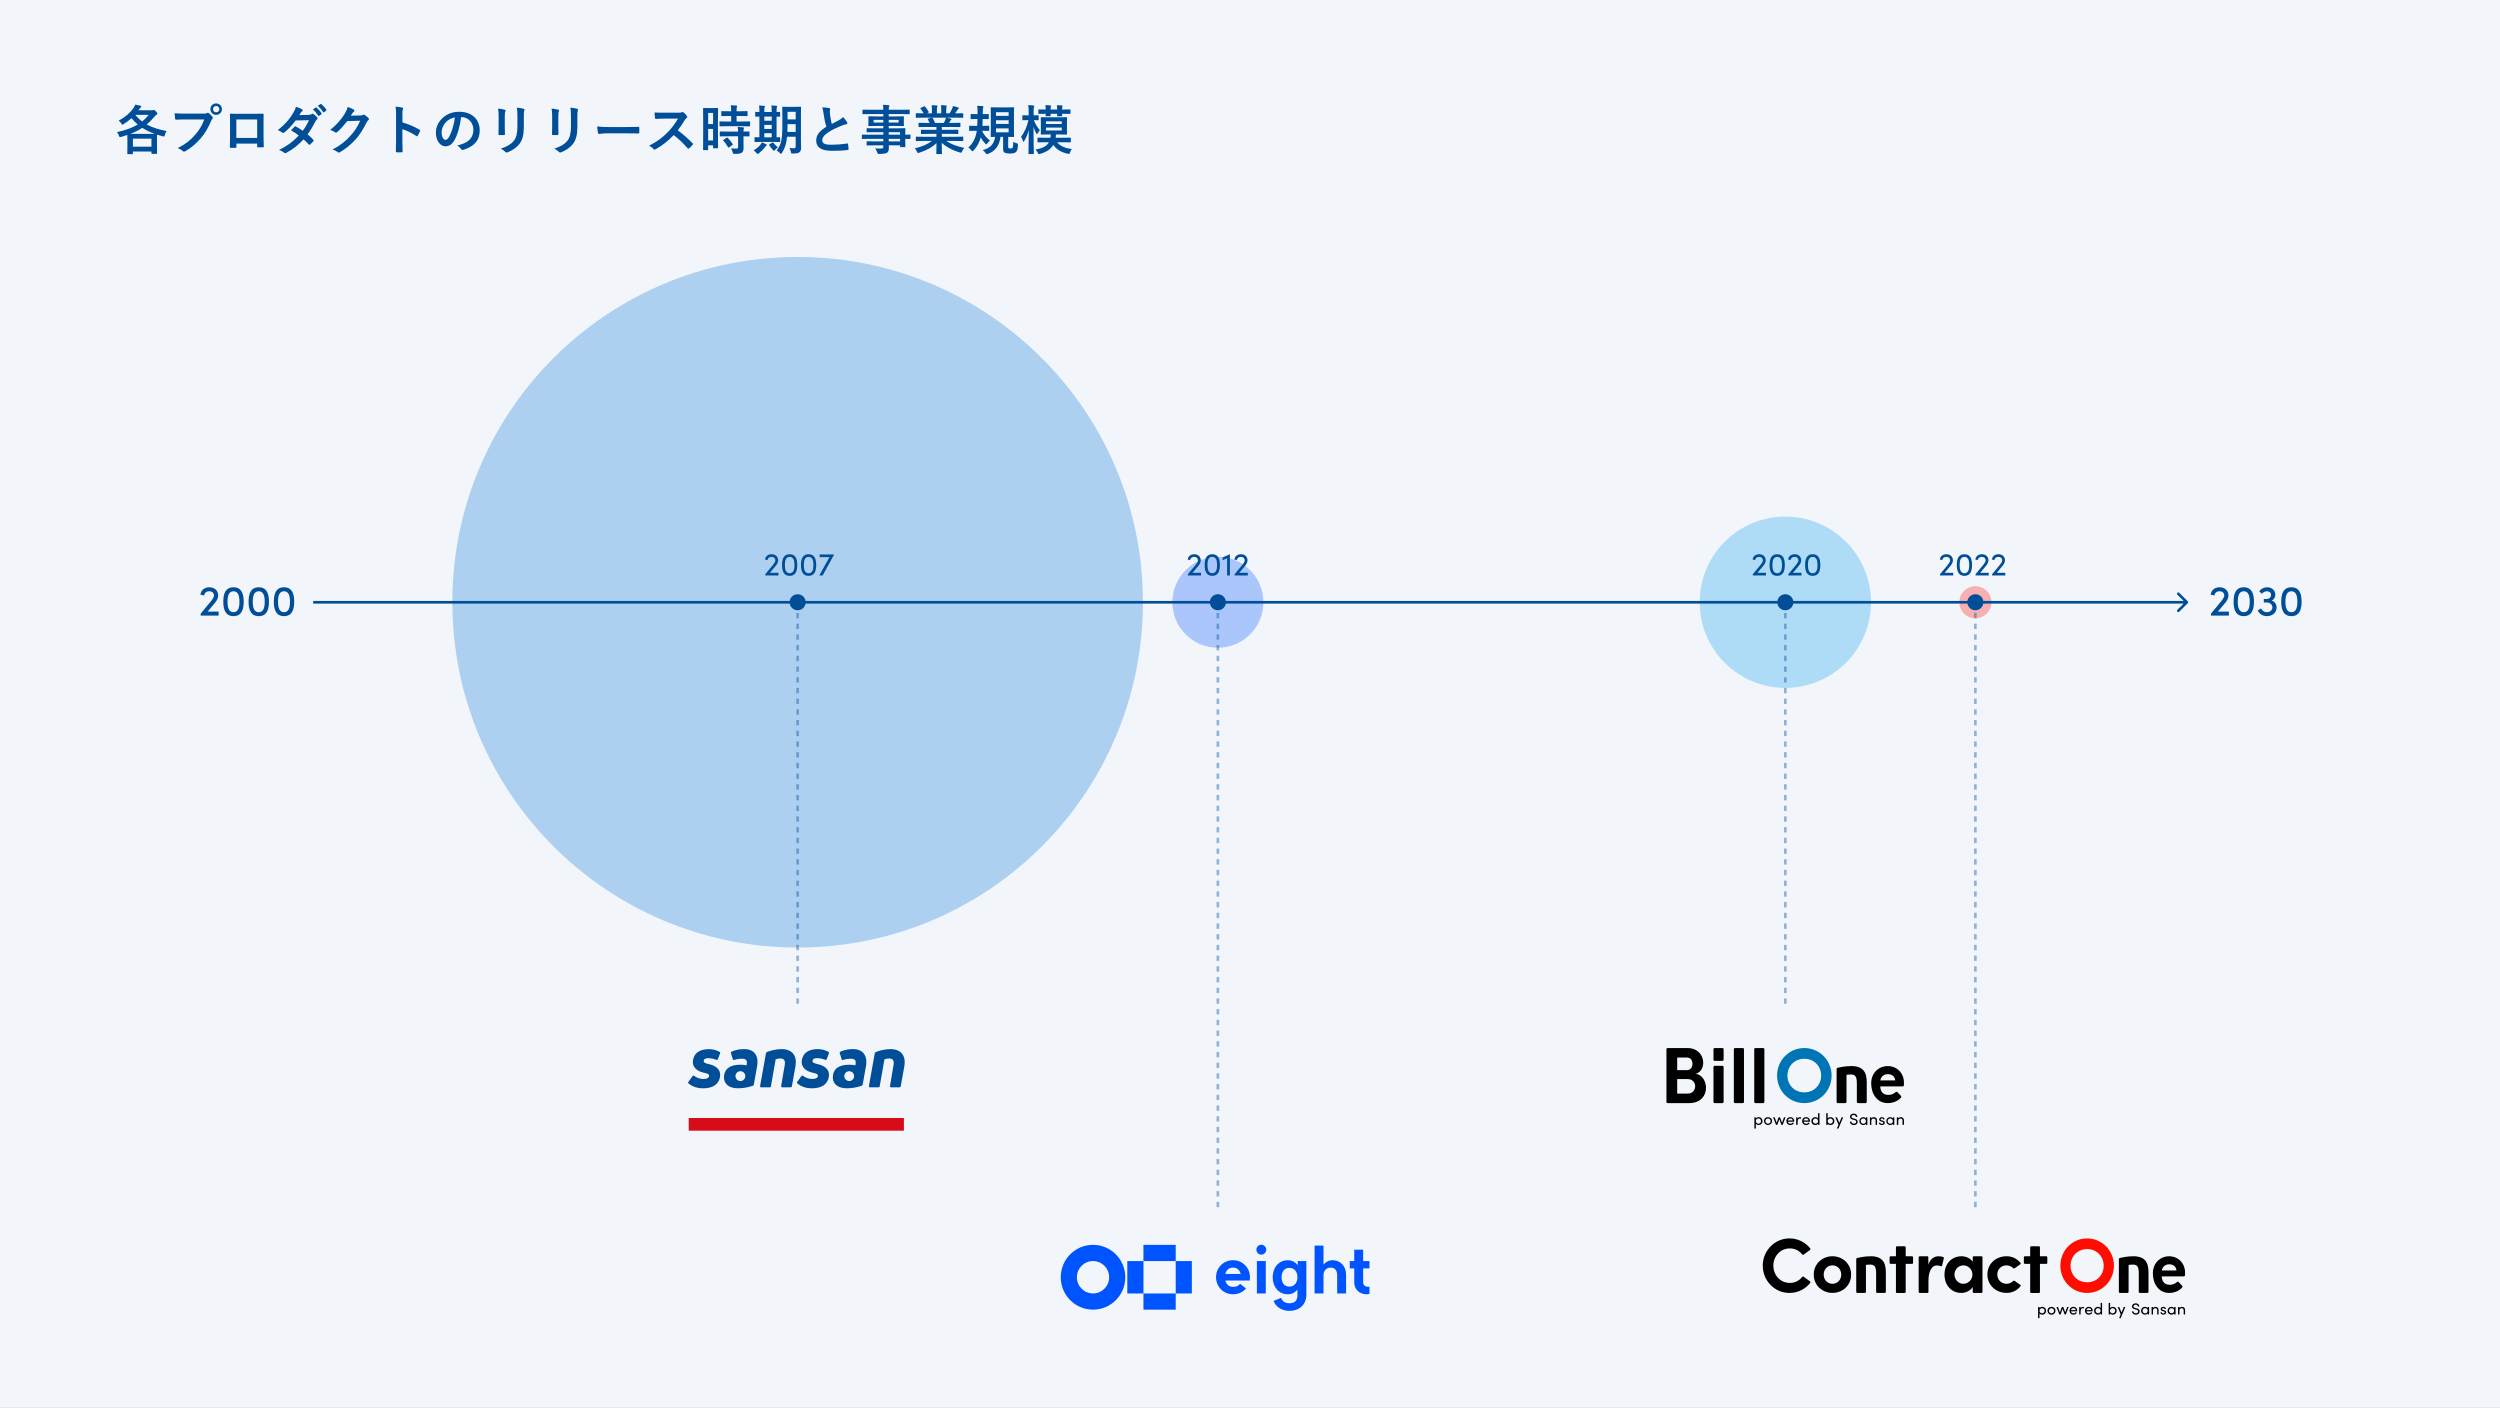 <?xml version="1.0" encoding="utf-8"?>
<svg xmlns="http://www.w3.org/2000/svg" width="934" height="526" viewBox="0 0 934 526" fill="none">
<rect x="0" y="0" width="934" height="526" fill="#333333" stroke="none"/>
<g clip-path="url(#clip0_5876_4946)">
<path d="M934 0H0V526H934V0Z" fill="#F2F6FA"/>
<path d="M298 354C369.245 354 427 296.245 427 225C427 153.755 369.245 96 298 96C226.755 96 169 153.755 169 225C169 296.245 226.755 354 298 354Z" fill="#0A76DC" fill-opacity="0.3"/>
<path d="M667 257C649.327 257 635 242.673 635 225C635 207.327 649.327 193 667 193C684.673 193 699 207.327 699 225C699 242.673 684.673 257 667 257Z" fill="#0E9BEB" fill-opacity="0.3"/>
<path d="M738 231C734.686 231 732 228.314 732 225C732 221.686 734.686 219 738 219C741.314 219 744 221.686 744 225C744 228.314 741.314 231 738 231Z" fill="#FF0D00" fill-opacity="0.3"/>
<path d="M455 242C445.611 242 438 234.389 438 225C438 215.611 445.611 208 455 208C464.389 208 472 215.611 472 225C472 234.389 464.389 242 455 242Z" fill="#0054FF" fill-opacity="0.3"/>
<path d="M298 228C299.657 228 301 226.657 301 225C301 223.343 299.657 222 298 222C296.343 222 295 223.343 295 225C295 226.657 296.343 228 298 228Z" fill="#004E98"/>
<path d="M667 228C668.657 228 670 226.657 670 225C670 223.343 668.657 222 667 222C665.343 222 664 223.343 664 225C664 226.657 665.343 228 667 228Z" fill="#004E98"/>
<path d="M455 228C456.657 228 458 226.657 458 225C458 223.343 456.657 222 455 222C453.343 222 452 223.343 452 225C452 226.657 453.343 228 455 228Z" fill="#004E98"/>
<path d="M738 228C739.657 228 741 226.657 741 225C741 223.343 739.657 222 738 222C736.343 222 735 223.343 735 225C735 226.657 736.343 228 738 228Z" fill="#004E98"/>
<path d="M455 225V451" stroke="#004E98" stroke-opacity="0.4" stroke-dasharray="2 2"/>
<path d="M667 225V376" stroke="#004E98" stroke-opacity="0.4" stroke-dasharray="2 2"/>
<path d="M738 225V451" stroke="#004E98" stroke-opacity="0.4" stroke-dasharray="2 2"/>
<path d="M298 225V376" stroke="#004E98" stroke-opacity="0.4" stroke-dasharray="2 2"/>
<path d="M658.46 418.848C658.469 419.04 658.438 419.233 658.368 419.413C658.299 419.593 658.194 419.758 658.058 419.896C657.923 420.034 657.76 420.143 657.581 420.215C657.401 420.288 657.208 420.324 657.015 420.32C656.812 420.333 656.61 420.293 656.428 420.205C656.246 420.116 656.09 419.982 655.976 419.815V421.633H655.436V417.43H655.976V417.878C656.091 417.714 656.245 417.581 656.426 417.492C656.606 417.403 656.806 417.361 657.007 417.37C657.201 417.366 657.395 417.402 657.575 417.476C657.755 417.549 657.918 417.658 658.054 417.797C658.19 417.935 658.296 418.1 658.366 418.28C658.436 418.461 658.468 418.654 658.46 418.848ZM657.914 418.848C657.92 418.717 657.899 418.587 657.853 418.465C657.807 418.343 657.737 418.231 657.646 418.137C657.556 418.043 657.447 417.968 657.326 417.916C657.206 417.865 657.076 417.839 656.945 417.839C656.814 417.839 656.684 417.865 656.564 417.916C656.443 417.968 656.334 418.043 656.244 418.137C656.153 418.231 656.083 418.343 656.037 418.465C655.99 418.587 655.97 418.717 655.976 418.848C655.976 419.107 656.079 419.355 656.263 419.539C656.447 419.722 656.697 419.825 656.958 419.825C657.086 419.827 657.213 419.803 657.331 419.755C657.449 419.707 657.557 419.635 657.646 419.544C657.736 419.453 657.806 419.345 657.852 419.226C657.898 419.108 657.919 418.981 657.914 418.854V418.848Z" fill="black"/>
<path d="M659.016 418.836C659.012 418.639 659.049 418.443 659.125 418.261C659.2 418.078 659.312 417.913 659.454 417.776C659.597 417.638 659.766 417.531 659.951 417.461C660.136 417.392 660.334 417.361 660.532 417.37C661.357 417.37 662.054 417.939 662.054 418.836C662.04 419.228 661.874 419.598 661.591 419.871C661.307 420.143 660.929 420.295 660.535 420.295C660.141 420.295 659.763 420.143 659.48 419.871C659.196 419.598 659.03 419.228 659.016 418.836ZM661.512 418.836C661.512 418.643 661.455 418.454 661.347 418.293C661.239 418.132 661.085 418.007 660.906 417.933C660.727 417.859 660.529 417.84 660.339 417.877C660.148 417.915 659.973 418.008 659.836 418.145C659.698 418.282 659.605 418.456 659.567 418.645C659.529 418.835 659.549 419.031 659.623 419.21C659.697 419.389 659.823 419.541 659.985 419.649C660.146 419.756 660.336 419.813 660.53 419.813C660.66 419.816 660.789 419.792 660.909 419.744C661.029 419.696 661.138 419.624 661.23 419.532C661.322 419.441 661.394 419.332 661.442 419.213C661.491 419.093 661.515 418.965 661.512 418.836Z" fill="black"/>
<path d="M667.081 417.43L666 420.257H665.547L664.745 418.158L663.975 420.257H663.528L662.422 417.43H663.011L663.75 419.44L664.484 417.43H665.012L665.759 419.44L666.497 417.43H667.081Z" fill="black"/>
<path d="M670.311 419.071H667.954C668.035 419.573 668.406 419.823 668.903 419.823C669.07 419.832 669.236 419.797 669.384 419.722C669.533 419.646 669.659 419.533 669.749 419.393L670.221 419.573C670.089 419.808 669.895 420.003 669.659 420.135C669.423 420.267 669.155 420.331 668.885 420.32C668.688 420.326 668.491 420.293 668.307 420.221C668.123 420.148 667.956 420.039 667.816 419.9C667.676 419.761 667.566 419.595 667.494 419.412C667.421 419.229 667.388 419.033 667.394 418.836C667.388 418.64 667.422 418.445 667.495 418.263C667.567 418.081 667.677 417.916 667.817 417.778C667.957 417.64 668.124 417.533 668.308 417.463C668.492 417.393 668.688 417.361 668.885 417.37C669.712 417.37 670.327 417.939 670.327 418.836C670.325 418.914 670.319 418.994 670.311 419.071ZM669.785 418.617C669.762 418.4 669.656 418.2 669.487 418.059C669.319 417.919 669.102 417.85 668.883 417.866C668.661 417.846 668.439 417.913 668.266 418.053C668.093 418.194 667.982 418.396 667.958 418.617H669.785Z" fill="black"/>
<path d="M672.916 417.479L672.829 417.976C672.696 417.914 672.552 417.881 672.405 417.878C671.828 417.878 671.598 418.478 671.598 419.223V420.257H671.052V417.43H671.598V418.072C671.747 417.575 672.026 417.37 672.413 417.37C672.587 417.367 672.759 417.404 672.916 417.479Z" fill="black"/>
<path d="M676.186 419.071H673.829C673.91 419.573 674.283 419.823 674.78 419.823C674.946 419.832 675.112 419.797 675.26 419.722C675.409 419.646 675.534 419.533 675.624 419.393L676.098 419.573C675.966 419.808 675.772 420.003 675.536 420.134C675.3 420.266 675.032 420.33 674.762 420.32C674.564 420.326 674.367 420.293 674.183 420.221C673.999 420.148 673.832 420.039 673.692 419.9C673.552 419.761 673.442 419.595 673.37 419.412C673.297 419.229 673.263 419.033 673.269 418.836C673.263 418.64 673.297 418.445 673.37 418.263C673.443 418.081 673.553 417.916 673.694 417.778C673.834 417.64 674.001 417.533 674.185 417.463C674.369 417.393 674.565 417.361 674.762 417.37C675.587 417.37 676.202 417.939 676.202 418.836C676.198 418.914 676.192 418.994 676.186 419.071ZM675.665 418.617C675.643 418.4 675.537 418.2 675.369 418.06C675.201 417.92 674.985 417.851 674.766 417.866C674.544 417.846 674.322 417.913 674.149 418.054C673.975 418.194 673.864 418.396 673.839 418.617H675.665Z" fill="black"/>
<path d="M679.766 415.886V420.257H679.224V419.809C679.109 419.974 678.955 420.107 678.775 420.196C678.594 420.285 678.394 420.328 678.193 420.32C677.999 420.323 677.806 420.287 677.626 420.213C677.446 420.14 677.283 420.031 677.147 419.892C677.011 419.754 676.904 419.589 676.834 419.409C676.765 419.228 676.732 419.035 676.74 418.842C676.731 418.649 676.762 418.456 676.831 418.276C676.9 418.095 677.006 417.931 677.142 417.792C677.278 417.654 677.44 417.546 677.62 417.473C677.8 417.4 677.993 417.365 678.187 417.37C678.389 417.357 678.591 417.396 678.773 417.484C678.955 417.572 679.11 417.706 679.224 417.872V415.886H679.766ZM679.224 418.836C679.224 418.577 679.121 418.328 678.937 418.145C678.753 417.962 678.503 417.859 678.242 417.859C678.114 417.857 677.987 417.881 677.869 417.93C677.751 417.979 677.644 418.051 677.555 418.143C677.466 418.235 677.397 418.343 677.351 418.462C677.306 418.582 677.286 418.709 677.292 418.836C677.292 419.092 677.394 419.337 677.575 419.517C677.757 419.698 678.003 419.8 678.26 419.8C678.517 419.8 678.763 419.698 678.945 419.517C679.126 419.337 679.228 419.092 679.228 418.836H679.224Z" fill="black"/>
<path d="M685.309 418.842C685.317 419.035 685.285 419.228 685.215 419.409C685.145 419.59 685.039 419.754 684.902 419.893C684.766 420.031 684.603 420.14 684.423 420.214C684.243 420.287 684.05 420.323 683.855 420.32C683.654 420.328 683.454 420.285 683.274 420.196C683.094 420.107 682.939 419.974 682.824 419.809V420.257H682.284V415.886H682.824V417.872C682.939 417.706 683.094 417.573 683.276 417.485C683.458 417.397 683.66 417.357 683.861 417.37C684.055 417.365 684.248 417.4 684.428 417.473C684.608 417.546 684.771 417.654 684.907 417.792C685.043 417.931 685.148 418.095 685.218 418.276C685.287 418.456 685.318 418.649 685.309 418.842ZM684.763 418.842C684.768 418.714 684.748 418.587 684.702 418.467C684.656 418.348 684.586 418.239 684.497 418.147C684.407 418.056 684.3 417.983 684.181 417.935C684.062 417.886 683.935 417.862 683.806 417.864C683.546 417.864 683.296 417.967 683.112 418.151C682.928 418.334 682.824 418.583 682.824 418.842C682.824 419.101 682.928 419.35 683.112 419.533C683.296 419.716 683.546 419.819 683.806 419.819C683.934 419.819 684.061 419.793 684.179 419.743C684.297 419.693 684.404 419.62 684.493 419.528C684.582 419.437 684.652 419.328 684.698 419.209C684.744 419.09 684.766 418.963 684.763 418.836V418.842Z" fill="black"/>
<path d="M688.628 417.43L686.827 421.633H686.255L686.858 420.179L685.682 417.43H686.271L687.147 419.512L688.038 417.43H688.628Z" fill="black"/>
<path d="M691.114 419.065H691.672C691.692 419.434 692.051 419.809 692.623 419.809C693.194 419.809 693.487 419.471 693.487 419.102C693.487 418.695 693.108 418.515 692.748 418.424L692.194 418.291C691.287 418.079 691.146 417.558 691.146 417.219C691.146 416.498 691.81 416.047 692.556 416.047C693.302 416.047 693.909 416.512 693.909 417.257H693.341C693.341 416.838 692.988 416.555 692.528 416.555C692.1 416.555 691.703 416.809 691.703 417.221C691.703 417.366 691.753 417.669 692.324 417.808L692.882 417.941C693.609 418.117 694.045 418.504 694.045 419.098C694.045 419.745 693.505 420.333 692.615 420.333C691.725 420.333 691.12 419.714 691.114 419.065Z" fill="black"/>
<path d="M697.645 417.43V420.257H697.104V419.809C696.989 419.974 696.835 420.107 696.655 420.196C696.474 420.285 696.275 420.328 696.073 420.32C695.69 420.306 695.326 420.144 695.06 419.869C694.793 419.594 694.645 419.227 694.645 418.845C694.645 418.463 694.793 418.095 695.06 417.82C695.326 417.545 695.69 417.384 696.073 417.37C696.275 417.357 696.477 417.397 696.659 417.485C696.84 417.573 696.995 417.706 697.109 417.872V417.43H697.645ZM697.104 418.836C697.104 418.577 697.001 418.328 696.817 418.145C696.633 417.962 696.382 417.859 696.122 417.859C695.994 417.857 695.868 417.881 695.749 417.93C695.631 417.979 695.524 418.051 695.435 418.143C695.346 418.235 695.277 418.343 695.232 418.462C695.186 418.582 695.166 418.709 695.172 418.836C695.166 418.966 695.186 419.096 695.232 419.219C695.278 419.341 695.349 419.452 695.44 419.547C695.53 419.641 695.639 419.716 695.76 419.767C695.88 419.819 696.01 419.845 696.141 419.845C696.272 419.845 696.402 419.819 696.523 419.767C696.643 419.716 696.752 419.641 696.843 419.547C696.933 419.452 697.003 419.341 697.049 419.219C697.095 419.096 697.115 418.966 697.109 418.836H697.104Z" fill="black"/>
<path d="M701.263 418.623V420.257H700.723V418.654C700.723 418.181 700.424 417.89 700.02 417.89C699.615 417.89 699.132 418.115 699.132 418.726V420.257H698.592V417.43H699.132V417.861C699.305 417.516 699.778 417.37 700.094 417.37C700.815 417.37 701.269 417.821 701.263 418.623Z" fill="black"/>
<path d="M701.935 419.417H702.437C702.437 419.659 702.661 419.858 703.027 419.858C703.392 419.858 703.616 419.694 703.616 419.467C703.616 419.241 703.447 419.147 703.223 419.098L702.83 419.006C702.345 418.879 702.066 418.65 702.066 418.195C702.066 417.739 702.477 417.372 703.06 417.372C703.551 417.372 704.06 417.626 704.06 418.195H703.539C703.522 418.087 703.464 417.99 703.378 417.922C703.292 417.855 703.183 417.822 703.074 417.831C702.793 417.831 702.606 417.995 702.606 418.222C702.606 418.449 702.803 418.517 702.979 418.56L703.408 418.664C704.011 418.809 704.166 419.16 704.166 419.481C704.166 420.007 703.643 420.329 703.042 420.329C702.494 420.32 701.96 419.997 701.935 419.417Z" fill="black"/>
<path d="M707.707 417.43V420.257H707.167V419.809C707.052 419.974 706.897 420.107 706.717 420.196C706.537 420.285 706.337 420.328 706.136 420.32C705.752 420.306 705.389 420.144 705.122 419.869C704.856 419.594 704.707 419.227 704.707 418.845C704.707 418.463 704.856 418.095 705.122 417.82C705.389 417.545 705.752 417.384 706.136 417.37C706.338 417.357 706.539 417.397 706.721 417.485C706.903 417.573 707.059 417.706 707.173 417.872V417.43H707.707ZM707.167 418.836C707.167 418.577 707.064 418.328 706.879 418.145C706.695 417.962 706.445 417.859 706.185 417.859C706.057 417.857 705.93 417.881 705.812 417.93C705.694 417.979 705.587 418.051 705.498 418.143C705.409 418.235 705.339 418.343 705.294 418.462C705.249 418.582 705.229 418.709 705.234 418.836C705.229 418.966 705.249 419.096 705.295 419.219C705.341 419.341 705.412 419.452 705.502 419.547C705.593 419.641 705.702 419.716 705.822 419.767C705.943 419.819 706.073 419.845 706.204 419.845C706.335 419.845 706.465 419.819 706.585 419.767C706.706 419.716 706.814 419.641 706.905 419.547C706.996 419.452 707.066 419.341 707.112 419.219C707.158 419.096 707.179 418.966 707.173 418.836H707.167Z" fill="black"/>
<path d="M711.324 418.623V420.257H710.784V418.654C710.784 418.181 710.486 417.89 710.083 417.89C709.68 417.89 709.193 418.115 709.193 418.726V420.257H708.661V417.43H709.201V417.861C709.376 417.516 709.847 417.37 710.166 417.37C710.877 417.37 711.33 417.821 711.324 418.623Z" fill="black"/>
<path d="M663.913 401.849C663.913 396.145 668.389 391.547 674.089 391.547C679.757 391.547 684.292 396.145 684.292 401.849C684.292 407.553 679.757 412.123 674.095 412.123C668.399 412.123 663.913 407.524 663.913 401.849ZM680.386 401.835C680.386 398.35 677.76 395.566 674.089 395.566C670.387 395.566 667.79 398.35 667.79 401.835C667.79 405.321 670.387 408.102 674.089 408.102C677.76 408.102 680.38 405.321 680.38 401.835H680.386Z" fill="#0075B5"/>
<path d="M686.157 399.372C686.154 399.275 686.184 399.18 686.242 399.102C686.299 399.024 686.382 398.968 686.476 398.942C687.052 398.794 687.755 398.654 688.585 398.524C689.619 398.364 690.665 398.286 691.712 398.289C692.652 398.262 693.589 398.408 694.475 398.721C695.155 398.97 695.758 399.391 696.223 399.943C696.664 400.493 696.978 401.133 697.14 401.818C697.331 402.61 697.422 403.422 697.413 404.236V411.681C697.413 411.799 697.366 411.911 697.282 411.994C697.199 412.077 697.086 412.123 696.968 412.123H694.163C694.045 412.123 693.932 412.077 693.849 411.994C693.766 411.911 693.719 411.799 693.719 411.681V404.679C693.719 403.507 693.562 402.656 693.248 402.164C692.933 401.671 692.346 401.423 691.48 401.423C691.215 401.423 690.934 401.435 690.637 401.46C690.341 401.485 690.074 401.513 689.852 401.546V411.681C689.851 411.799 689.804 411.911 689.721 411.994C689.637 412.077 689.524 412.123 689.406 412.123H686.601C686.484 412.123 686.371 412.077 686.287 411.994C686.204 411.911 686.157 411.799 686.157 411.681V399.372Z" fill="black"/>
<path d="M705.274 398.289C701.923 398.289 699.073 400.778 699.073 404.771C699.073 408.581 701.234 412.123 705.274 412.123C707.177 412.123 709.08 411.394 710.223 410.041C710.294 409.95 710.329 409.836 710.323 409.721C710.317 409.605 710.27 409.496 710.19 409.412L708.89 408.044C708.845 407.999 708.792 407.963 708.733 407.939C708.675 407.915 708.612 407.902 708.549 407.902C708.485 407.902 708.423 407.915 708.364 407.939C708.306 407.963 708.253 407.999 708.208 408.044C707.462 408.704 706.496 409.066 705.498 409.06C702.921 409.06 702.473 407.029 702.473 405.888H710.881C710.985 405.882 711.083 405.839 711.159 405.767C711.234 405.696 711.281 405.6 711.292 405.497C711.294 405.482 711.294 405.467 711.292 405.452C711.307 405.104 711.321 404.816 711.321 404.57C711.325 400.778 708.599 398.289 705.274 398.289ZM702.473 403.634C702.825 401.966 703.999 401.304 705.325 401.304C706.8 401.304 707.951 402.177 708.049 403.634H702.473Z" fill="black"/>
<path d="M643.94 398.635V411.678C643.94 411.796 643.892 411.909 643.808 411.992C643.724 412.076 643.611 412.123 643.492 412.123H640.599C640.54 412.124 640.482 412.112 640.428 412.09C640.373 412.068 640.324 412.035 640.282 411.993C640.24 411.952 640.207 411.903 640.185 411.848C640.163 411.794 640.151 411.736 640.151 411.678V398.635C640.151 398.577 640.163 398.519 640.185 398.465C640.207 398.41 640.24 398.361 640.282 398.32C640.324 398.278 640.373 398.245 640.428 398.223C640.482 398.201 640.54 398.189 640.599 398.19H643.492C643.611 398.19 643.725 398.237 643.809 398.32C643.893 398.404 643.94 398.517 643.94 398.635Z" fill="black"/>
<path d="M651.551 391.991V411.678C651.551 411.795 651.504 411.909 651.421 411.992C651.337 412.076 651.224 412.123 651.106 412.123H648.211C648.152 412.124 648.093 412.112 648.039 412.09C647.984 412.068 647.935 412.035 647.893 411.993C647.852 411.952 647.819 411.903 647.796 411.848C647.774 411.794 647.762 411.736 647.763 411.678V391.991C647.762 391.933 647.774 391.875 647.796 391.821C647.819 391.766 647.852 391.717 647.893 391.676C647.935 391.635 647.985 391.602 648.039 391.58C648.093 391.558 648.152 391.547 648.211 391.547H651.115C651.232 391.549 651.343 391.597 651.425 391.68C651.506 391.763 651.552 391.875 651.551 391.991Z" fill="black"/>
<path d="M659.168 391.991V411.678C659.168 411.796 659.12 411.909 659.036 411.993C658.952 412.076 658.839 412.123 658.72 412.123H655.829C655.77 412.124 655.711 412.112 655.657 412.09C655.603 412.068 655.553 412.035 655.511 411.993C655.47 411.952 655.437 411.903 655.414 411.848C655.392 411.794 655.381 411.736 655.381 411.678V391.991C655.381 391.933 655.392 391.875 655.414 391.821C655.437 391.766 655.47 391.717 655.512 391.676C655.553 391.635 655.603 391.602 655.657 391.58C655.712 391.558 655.77 391.547 655.829 391.547H658.716C658.775 391.546 658.834 391.557 658.889 391.579C658.943 391.601 658.993 391.633 659.035 391.675C659.078 391.716 659.111 391.765 659.134 391.82C659.156 391.874 659.168 391.932 659.168 391.991Z" fill="black"/>
<path d="M643.94 391.991V395.901C643.94 396.019 643.892 396.132 643.808 396.215C643.724 396.299 643.611 396.346 643.492 396.346H640.599C640.48 396.346 640.367 396.299 640.283 396.216C640.199 396.132 640.151 396.019 640.151 395.901V391.991C640.151 391.933 640.163 391.875 640.185 391.821C640.207 391.766 640.24 391.717 640.282 391.676C640.324 391.635 640.373 391.602 640.428 391.58C640.482 391.558 640.54 391.547 640.599 391.547H643.492C643.551 391.547 643.609 391.558 643.663 391.581C643.718 391.603 643.767 391.635 643.809 391.677C643.85 391.718 643.883 391.767 643.906 391.821C643.928 391.875 643.94 391.933 643.94 391.991Z" fill="black"/>
<path d="M633.572 401.155C635.732 400.492 636.322 398.5 636.322 397.027C636.322 394.026 634.037 391.553 630.48 391.553H623.029C622.97 391.553 622.912 391.564 622.858 391.586C622.804 391.608 622.755 391.641 622.713 391.682C622.671 391.723 622.638 391.772 622.616 391.825C622.593 391.879 622.581 391.937 622.581 391.995V411.681C622.581 411.74 622.593 411.797 622.616 411.851C622.638 411.905 622.671 411.954 622.713 411.995C622.755 412.036 622.804 412.068 622.858 412.09C622.912 412.112 622.97 412.124 623.029 412.123H631.081C635.477 412.123 637.366 409.179 637.366 406.435C637.366 404.185 636.117 401.597 633.572 401.155ZM626.603 395.095H630.249C631.663 395.095 632.301 396.219 632.301 397.441C632.301 398.798 631.516 399.804 630.249 399.804H626.603V395.095ZM630.504 408.569H626.603V403.147H630.565C632.476 403.147 633.315 404.619 633.315 405.86C633.313 407.187 632.386 408.571 630.504 408.571V408.569Z" fill="black"/>
<path d="M337.696 417.689H257.309V422.425H337.696V417.689Z" fill="#D70C18"/>
<path d="M284.397 406.236C284.332 406.243 284.265 406.235 284.204 406.21C284.142 406.186 284.088 406.147 284.046 406.097C284.003 406.046 283.975 405.986 283.96 405.921C283.947 405.857 283.95 405.79 283.969 405.727L286.165 393.494C286.186 393.387 286.234 393.286 286.304 393.204C286.375 393.12 286.464 393.055 286.567 393.015C288.302 392.345 290.14 391.982 292 391.942C296.042 391.942 297.862 394.512 297.192 398.313L295.855 405.802C295.843 405.924 295.782 406.038 295.687 406.119C295.592 406.198 295.47 406.238 295.346 406.23H292.266C292.202 406.232 292.139 406.219 292.081 406.194C292.021 406.167 291.969 406.129 291.928 406.08C291.888 406.03 291.858 405.973 291.842 405.91C291.827 405.848 291.825 405.783 291.838 405.72L293.177 397.905C293.498 396.22 292.911 395.444 291.491 395.444C290.907 395.439 290.33 395.551 289.789 395.77L288.022 405.807C288.018 405.869 288.003 405.93 287.975 405.986C287.948 406.041 287.909 406.091 287.861 406.131C287.814 406.171 287.759 406.201 287.699 406.219C287.64 406.237 287.578 406.242 287.516 406.236H284.397Z" fill="#004E98"/>
<path d="M325.056 406.236C324.991 406.242 324.924 406.233 324.864 406.209C324.803 406.184 324.749 406.145 324.706 406.095C324.664 406.045 324.634 405.985 324.621 405.921C324.608 405.856 324.61 405.79 324.627 405.727L326.823 393.494C326.845 393.386 326.896 393.284 326.968 393.2C327.041 393.118 327.132 393.052 327.236 393.015C328.973 392.345 330.811 391.982 332.671 391.942C336.712 391.942 338.533 394.512 337.865 398.313L336.526 405.802C336.514 405.924 336.453 406.038 336.358 406.119C336.263 406.198 336.14 406.238 336.017 406.23H332.928C332.864 406.232 332.8 406.219 332.741 406.194C332.683 406.167 332.631 406.129 332.59 406.08C332.548 406.03 332.519 405.973 332.503 405.91C332.487 405.848 332.486 405.783 332.5 405.72L333.827 397.912C334.148 396.225 333.56 395.45 332.141 395.45C331.554 395.441 330.971 395.551 330.426 395.77L328.662 405.807C328.658 405.869 328.641 405.93 328.614 405.985C328.586 406.04 328.546 406.09 328.499 406.13C328.451 406.171 328.396 406.2 328.337 406.218C328.277 406.237 328.215 406.242 328.153 406.236H325.056Z" fill="#004E98"/>
<path d="M306.83 395.507L306.935 395.531C307.377 395.625 307.808 395.759 308.226 395.93C308.526 396.058 308.736 396.01 308.843 395.723L309.678 393.572C309.76 393.335 309.76 393.15 309.601 393.045C309.169 392.793 308.715 392.582 308.244 392.416C307.977 392.32 307.696 392.234 307.408 392.155C306.622 391.982 305.816 391.914 305.012 391.954C302.133 392.108 300.152 393.279 299.619 395.792C299.02 398.682 301.117 400.26 303.741 400.797C304.811 401.036 305.748 401.252 305.563 402.082C305.428 402.68 304.783 403.097 303.502 403.097C302.247 403.106 301.023 402.702 300.021 401.947C299.974 401.906 299.918 401.877 299.858 401.86C299.798 401.843 299.735 401.84 299.673 401.85C299.613 401.86 299.554 401.884 299.502 401.92C299.451 401.955 299.408 402.001 299.376 402.054L297.852 404.152C297.81 404.196 297.778 404.25 297.759 404.309C297.74 404.367 297.734 404.43 297.741 404.491C297.749 404.552 297.77 404.611 297.803 404.663C297.836 404.715 297.881 404.759 297.932 404.792C299.404 405.991 301.144 406.589 303.367 406.589C306.713 406.589 309.094 405.278 309.631 402.441C310.191 399.308 307.624 398.023 305.563 397.571C304.278 397.271 303.421 397.035 303.58 396.232C303.687 395.561 304.304 395.334 305.293 395.334C305.76 395.332 306.225 395.379 306.683 395.471L306.83 395.507Z" fill="#004E98"/>
<path d="M266.173 395.507L266.278 395.531C266.718 395.625 267.151 395.758 267.568 395.929C267.869 396.058 268.077 396.01 268.186 395.722L269.021 393.571C269.103 393.335 269.103 393.15 268.944 393.045C268.511 392.795 268.058 392.587 267.586 392.421C267.32 392.326 267.039 392.239 266.75 392.161C265.964 391.987 265.159 391.92 264.355 391.961C261.476 392.113 259.495 393.284 258.962 395.797C258.363 398.688 260.46 400.266 263.084 400.802C264.154 401.042 265.091 401.258 264.902 402.087C264.771 402.687 264.126 403.103 262.841 403.103C261.587 403.112 260.365 402.708 259.364 401.953C259.317 401.912 259.261 401.882 259.201 401.865C259.141 401.849 259.078 401.845 259.016 401.855C258.954 401.866 258.897 401.89 258.845 401.925C258.794 401.96 258.751 402.007 258.719 402.061L257.195 404.157C257.153 404.202 257.121 404.255 257.102 404.315C257.082 404.373 257.077 404.435 257.084 404.496C257.092 404.558 257.113 404.616 257.146 404.668C257.179 404.721 257.223 404.765 257.275 404.798C258.747 405.996 260.487 406.595 262.71 406.595C266.056 406.595 268.437 405.283 268.974 402.447C269.534 399.314 266.967 398.029 264.902 397.577C263.621 397.277 262.764 397.04 262.922 396.237C263.03 395.566 263.647 395.339 264.636 395.339C265.102 395.338 265.568 395.384 266.026 395.477L266.173 395.507Z" fill="#004E98"/>
<path d="M278.054 391.942C277.301 391.943 276.55 392.003 275.807 392.122C274.901 392.271 274.021 392.552 273.197 392.957C273.033 393.054 273.021 393.242 273.087 393.487L273.788 395.725C273.796 395.779 273.817 395.831 273.848 395.876C273.878 395.922 273.919 395.959 273.967 395.987C274.014 396.013 274.067 396.03 274.121 396.034C274.177 396.039 274.231 396.03 274.281 396.01C274.802 395.82 275.343 395.689 275.893 395.618H275.947C276.345 395.563 276.744 395.536 277.146 395.536C278.832 395.536 279.206 396.258 278.967 397.571L278.914 397.999C278.164 397.853 277.402 397.782 276.639 397.783C273.213 397.783 271.017 398.933 270.561 401.531C270.028 404.447 271.927 406.589 275.675 406.589C277.57 406.584 279.451 406.268 281.244 405.652C281.351 405.612 281.446 405.543 281.517 405.454C281.587 405.364 281.633 405.256 281.645 405.143L282.844 398.373C283.568 394.351 281.702 391.942 278.054 391.942ZM276.61 403.875C276.245 403.877 275.89 403.768 275.586 403.567C275.284 403.365 275.048 403.078 274.908 402.742C274.768 402.406 274.732 402.036 274.802 401.68C274.873 401.322 275.048 400.994 275.305 400.737C275.562 400.48 275.89 400.304 276.246 400.232C276.603 400.162 276.973 400.198 277.309 400.337C277.646 400.476 277.933 400.712 278.135 401.014C278.337 401.317 278.445 401.672 278.445 402.036C278.447 402.278 278.399 402.516 278.306 402.739C278.215 402.962 278.079 403.166 277.909 403.337C277.739 403.508 277.536 403.643 277.313 403.735C277.09 403.828 276.85 403.875 276.61 403.875Z" fill="#004E98"/>
<path d="M318.711 391.942C317.96 391.943 317.209 392.003 316.467 392.122C315.561 392.271 314.68 392.552 313.855 392.957C313.691 393.054 313.678 393.242 313.745 393.487L314.446 395.725C314.453 395.781 314.473 395.834 314.505 395.882C314.537 395.928 314.579 395.967 314.629 395.994C314.679 396.022 314.734 396.037 314.79 396.041C314.846 396.043 314.903 396.033 314.955 396.01C315.476 395.82 316.017 395.689 316.566 395.618H316.62C317.017 395.564 317.418 395.536 317.818 395.536C319.505 395.536 319.879 396.258 319.636 397.571L319.582 397.999C318.834 397.853 318.072 397.782 317.309 397.783C313.882 397.783 311.686 398.933 311.231 401.531C310.698 404.447 312.597 406.589 316.344 406.589C318.24 406.584 320.121 406.268 321.914 405.652C322.021 405.612 322.116 405.543 322.187 405.454C322.257 405.364 322.301 405.256 322.315 405.143L323.513 398.373C324.241 394.351 322.353 391.942 318.711 391.942ZM317.259 403.875C316.894 403.875 316.539 403.767 316.236 403.565C315.934 403.363 315.698 403.076 315.558 402.741C315.419 402.404 315.383 402.034 315.455 401.678C315.525 401.321 315.701 400.993 315.958 400.736C316.215 400.479 316.542 400.303 316.9 400.232C317.256 400.162 317.626 400.198 317.962 400.337C318.298 400.476 318.585 400.713 318.787 401.015C318.99 401.317 319.098 401.673 319.098 402.036C319.098 402.524 318.903 402.992 318.559 403.337C318.213 403.681 317.747 403.875 317.259 403.875Z" fill="#004E98"/>
<path d="M472.896 483.231H469.567V471.125H472.896V483.231ZM497.835 470.814C496.337 470.814 495.22 471.52 494.456 472.496V465.346H491.127V483.233H494.456V476.423C494.456 474.745 495.518 473.578 497.113 473.578C498.709 473.578 499.566 474.613 499.566 476.474V483.231H502.894V476.194C502.894 472.965 500.688 470.814 497.835 470.814ZM488.051 471.125V483.8C488.051 487.466 485.311 489.75 481.715 489.75C479.046 489.75 476.58 488.28 475.812 486.014L478.637 484.873C479.07 486.239 480.15 486.895 481.715 486.895C483.86 486.895 484.723 485.781 484.723 483.802V481.826C483.834 482.86 482.623 483.543 481.163 483.543C477.543 483.543 475.473 480.573 475.473 477.18C475.473 473.786 477.543 470.816 481.163 470.816C482.681 470.816 483.928 471.554 484.827 472.657V471.126H488.051V471.125ZM484.723 477.178C484.723 475.063 483.51 473.671 481.715 473.671C479.726 473.671 478.801 475.239 478.801 477.178C478.801 479.117 479.726 480.685 481.715 480.685C483.51 480.685 484.723 479.293 484.723 477.178ZM511.632 473.877V471.125H509.276V466.883H505.947V471.125H504.28V473.877H505.947V479.164C505.947 481.896 508.102 483.541 510.615 483.541C510.956 483.541 511.312 483.5 511.63 483.435V480.702C511.63 480.702 511.417 480.745 511.161 480.745C510.131 480.745 509.276 480.293 509.276 478.903V473.875H511.632V473.877ZM471.231 468.732C472.248 468.732 473.071 467.905 473.071 466.883C473.071 465.862 472.248 465.035 471.231 465.035C470.214 465.035 469.39 465.862 469.39 466.883C469.39 467.905 470.214 468.732 471.231 468.732ZM466.987 477.178C466.987 477.598 466.945 478.008 466.872 478.404H457.797C458.143 479.779 459.096 480.778 460.65 480.778C461.961 480.778 462.621 480.437 463.306 479.633L465.521 481.364C464.412 482.684 462.736 483.539 460.65 483.539C457.055 483.539 454.314 480.715 454.314 477.176C454.314 473.637 457.055 470.812 460.65 470.812C464.246 470.812 466.987 473.637 466.987 477.176V477.178ZM457.789 475.952H463.512C463.18 474.577 462.253 473.578 460.65 473.578C459.047 473.578 458.123 474.577 457.789 475.952ZM402.326 477.178C402.326 480.517 405.031 483.231 408.354 483.231C411.677 483.231 414.381 480.517 414.381 477.178C414.381 473.839 411.677 471.125 408.354 471.125C405.031 471.125 402.326 473.839 402.326 477.178ZM396.299 477.178C396.301 470.493 401.697 465.073 408.356 465.073C415.014 465.073 420.411 470.493 420.411 477.18C420.411 483.867 415.014 489.286 408.356 489.286C401.697 489.286 396.301 483.865 396.301 477.18L396.299 477.178ZM427.19 471.125H421.162V483.231H427.19V471.125ZM439.245 483.231H445.273V471.125H439.245V483.231ZM427.19 483.231V489.284H439.245V483.231H427.19ZM427.19 471.125H439.245V465.071H427.19V471.125Z" fill="#0054FF"/>
<path d="M764.4 489.698C764.409 489.889 764.378 490.079 764.31 490.258C764.242 490.437 764.138 490.6 764.005 490.736C763.871 490.873 763.711 490.981 763.534 491.053C763.358 491.125 763.168 491.16 762.977 491.155C762.779 491.168 762.581 491.129 762.402 491.041C762.223 490.954 762.071 490.821 761.959 490.656V492.455H761.428V488.295H761.959V488.739C762.072 488.577 762.224 488.446 762.401 488.358C762.578 488.27 762.774 488.228 762.972 488.236C763.163 488.233 763.352 488.268 763.529 488.341C763.706 488.413 763.866 488.521 764 488.658C764.134 488.795 764.238 488.958 764.307 489.137C764.376 489.315 764.407 489.506 764.4 489.698ZM763.863 489.698C763.863 489.445 763.763 489.202 763.584 489.023C763.406 488.844 763.163 488.743 762.911 488.743C762.658 488.743 762.416 488.844 762.238 489.023C762.059 489.202 761.959 489.445 761.959 489.698C761.958 489.824 761.983 489.95 762.032 490.067C762.08 490.184 762.151 490.29 762.241 490.379C762.331 490.468 762.437 490.538 762.554 490.586C762.671 490.634 762.796 490.658 762.923 490.656C763.047 490.657 763.17 490.633 763.285 490.586C763.4 490.538 763.504 490.467 763.591 490.379C763.678 490.29 763.746 490.184 763.792 490.068C763.837 489.952 763.859 489.828 763.855 489.704L763.863 489.698Z" fill="black"/>
<path d="M764.938 489.686C764.938 488.798 765.614 488.236 766.427 488.236C767.241 488.236 767.922 488.798 767.922 489.686C767.922 490.083 767.765 490.463 767.485 490.744C767.205 491.025 766.826 491.183 766.43 491.183C766.035 491.183 765.655 491.025 765.375 490.744C765.095 490.463 764.938 490.083 764.938 489.686ZM767.391 489.686C767.387 489.497 767.328 489.314 767.22 489.159C767.112 489.004 766.962 488.884 766.787 488.815C766.612 488.745 766.421 488.729 766.237 488.768C766.053 488.807 765.883 488.899 765.751 489.034C765.619 489.168 765.529 489.339 765.493 489.524C765.457 489.71 765.477 489.901 765.549 490.076C765.621 490.25 765.743 490.399 765.899 490.505C766.055 490.61 766.239 490.667 766.427 490.668C766.556 490.67 766.684 490.647 766.803 490.598C766.922 490.549 767.03 490.477 767.12 490.385C767.21 490.293 767.281 490.184 767.328 490.063C767.374 489.943 767.396 489.815 767.391 489.686Z" fill="black"/>
<path d="M772.864 488.295L771.802 491.094H771.357L770.574 489.014L769.815 491.094H769.376L768.289 488.295H768.863L769.59 490.285L770.317 488.295H770.836L771.569 490.285L772.294 488.295H772.864Z" fill="black"/>
<path d="M776.04 489.92H773.72C773.801 490.417 774.167 490.662 774.655 490.662C774.818 490.671 774.982 490.637 775.127 490.563C775.273 490.488 775.397 490.376 775.486 490.238L775.95 490.417C775.821 490.649 775.63 490.842 775.398 490.972C775.166 491.102 774.903 491.166 774.637 491.155C774.443 491.162 774.249 491.129 774.068 491.057C773.888 490.986 773.723 490.878 773.586 490.74C773.448 490.602 773.341 490.437 773.269 490.256C773.198 490.075 773.165 489.881 773.172 489.686C773.165 489.492 773.199 489.299 773.271 489.119C773.342 488.939 773.45 488.776 773.588 488.639C773.726 488.503 773.89 488.397 774.071 488.328C774.251 488.258 774.444 488.227 774.637 488.236C774.827 488.23 775.017 488.263 775.193 488.334C775.37 488.406 775.53 488.513 775.663 488.649C775.796 488.785 775.899 488.948 775.966 489.126C776.033 489.305 776.062 489.495 776.052 489.686C776.052 489.77 776.046 489.841 776.04 489.92ZM775.521 489.47C775.499 489.255 775.394 489.057 775.229 488.919C775.064 488.78 774.852 488.711 774.637 488.727C774.419 488.707 774.201 488.773 774.031 488.912C773.86 489.051 773.751 489.251 773.726 489.47H775.521Z" fill="black"/>
<path d="M778.606 488.342L778.52 488.835C778.39 488.773 778.249 488.74 778.105 488.739C777.538 488.739 777.321 489.328 777.321 490.069V491.094H776.784V488.295H777.321V488.93C777.468 488.439 777.742 488.236 778.122 488.236C778.29 488.235 778.455 488.271 778.606 488.342Z" fill="black"/>
<path d="M781.813 489.92H779.486C779.566 490.417 779.933 490.662 780.42 490.662C780.584 490.671 780.747 490.637 780.893 490.563C781.039 490.488 781.163 490.376 781.251 490.238L781.716 490.417C781.586 490.649 781.395 490.842 781.163 490.972C780.932 491.102 780.668 491.166 780.403 491.155C780.209 491.162 780.015 491.128 779.834 491.057C779.654 490.985 779.489 490.877 779.352 490.739C779.215 490.602 779.107 490.437 779.036 490.256C778.964 490.075 778.931 489.881 778.937 489.686C778.931 489.492 778.965 489.299 779.037 489.119C779.109 488.939 779.217 488.776 779.354 488.64C779.492 488.504 779.656 488.398 779.836 488.328C780.017 488.259 780.21 488.228 780.403 488.236C780.593 488.23 780.783 488.263 780.96 488.334C781.136 488.405 781.296 488.512 781.43 488.648C781.563 488.785 781.666 488.947 781.733 489.126C781.801 489.305 781.83 489.495 781.819 489.686C781.825 489.77 781.819 489.841 781.813 489.92ZM781.294 489.47C781.272 489.255 781.168 489.057 781.002 488.918C780.837 488.779 780.624 488.711 780.409 488.727C780.19 488.707 779.973 488.773 779.803 488.912C779.633 489.051 779.524 489.251 779.5 489.47H781.294Z" fill="black"/>
<path d="M785.333 486.767V491.088H784.8V490.644C784.687 490.807 784.535 490.939 784.358 491.027C784.181 491.115 783.984 491.157 783.787 491.149C783.401 491.149 783.03 490.995 782.757 490.722C782.484 490.448 782.331 490.077 782.331 489.69C782.331 489.303 782.484 488.932 782.757 488.658C783.03 488.384 783.401 488.23 783.787 488.23C783.985 488.217 784.183 488.256 784.362 488.343C784.541 488.43 784.694 488.563 784.806 488.727V486.763L785.333 486.767ZM784.8 489.686C784.8 489.559 784.775 489.433 784.726 489.316C784.677 489.198 784.606 489.092 784.515 489.003C784.425 488.913 784.318 488.843 784.2 488.796C784.083 488.748 783.957 488.725 783.83 488.727C783.705 488.726 783.581 488.749 783.465 488.797C783.35 488.845 783.245 488.916 783.158 489.006C783.07 489.095 783.002 489.202 782.957 489.319C782.912 489.436 782.891 489.561 782.895 489.686C782.895 489.939 782.996 490.182 783.174 490.361C783.353 490.54 783.595 490.64 783.847 490.64C784.1 490.64 784.342 490.54 784.521 490.361C784.699 490.182 784.8 489.939 784.8 489.686Z" fill="black"/>
<path d="M790.781 489.692C790.788 489.883 790.757 490.075 790.688 490.254C790.619 490.433 790.514 490.596 790.38 490.733C790.246 490.87 790.086 490.978 789.909 491.05C789.732 491.123 789.542 491.159 789.35 491.155C789.153 491.163 788.957 491.121 788.779 491.033C788.602 490.945 788.45 490.813 788.338 490.65V491.094H787.807V486.773H788.338V488.737C788.45 488.572 788.603 488.44 788.782 488.353C788.961 488.266 789.16 488.227 789.358 488.24C789.549 488.236 789.738 488.27 789.914 488.342C790.09 488.414 790.25 488.521 790.383 488.657C790.516 488.793 790.621 488.955 790.689 489.133C790.757 489.311 790.789 489.501 790.781 489.692ZM790.242 489.692C790.246 489.566 790.225 489.441 790.18 489.324C790.135 489.207 790.066 489.1 789.978 489.01C789.89 488.92 789.785 488.85 789.669 488.802C789.553 488.754 789.429 488.731 789.303 488.733C789.173 488.727 789.043 488.748 788.921 488.794C788.799 488.84 788.687 488.91 788.593 489.001C788.498 489.091 788.423 489.2 788.372 489.32C788.321 489.44 788.294 489.57 788.294 489.701C788.294 489.831 788.321 489.961 788.372 490.081C788.423 490.202 788.498 490.31 788.593 490.401C788.687 490.491 788.799 490.561 788.921 490.607C789.043 490.653 789.173 490.674 789.303 490.668C789.43 490.668 789.555 490.642 789.672 490.591C789.788 490.541 789.893 490.468 789.981 490.377C790.068 490.285 790.137 490.177 790.182 490.058C790.226 489.939 790.247 489.813 790.242 489.686V489.692Z" fill="black"/>
<path d="M794.037 488.295L792.274 492.455H791.712L792.299 491.016L791.157 488.295H791.731L792.591 490.358L793.465 488.295H794.037Z" fill="black"/>
<path d="M796.486 489.914H797.035C797.053 490.279 797.407 490.65 797.969 490.65C798.532 490.65 798.818 490.314 798.818 489.949C798.818 489.556 798.446 489.36 798.091 489.279L797.548 489.146C796.657 488.937 796.516 488.421 796.516 488.085C796.516 487.372 797.17 486.916 797.903 486.916C798.636 486.916 799.233 487.378 799.233 488.114H798.687C798.687 487.702 798.34 487.421 797.887 487.421C797.466 487.421 797.076 487.673 797.076 488.079C797.076 488.223 797.125 488.523 797.685 488.655L798.236 488.786C798.949 488.961 799.378 489.344 799.378 489.931C799.378 490.574 798.845 491.155 797.973 491.155C797.102 491.155 796.492 490.556 796.486 489.914Z" fill="black"/>
<path d="M802.905 488.295V491.094H802.374V490.65C802.261 490.813 802.109 490.945 801.931 491.033C801.754 491.122 801.557 491.163 801.359 491.155C800.973 491.155 800.603 491.001 800.33 490.728C800.057 490.454 799.903 490.083 799.903 489.696C799.903 489.309 800.057 488.937 800.33 488.664C800.603 488.39 800.973 488.236 801.359 488.236C801.558 488.223 801.756 488.262 801.935 488.349C802.114 488.436 802.267 488.569 802.38 488.733V488.295H802.905ZM802.374 489.686C802.374 489.558 802.348 489.431 802.299 489.313C802.249 489.196 802.177 489.089 802.086 489C801.994 488.91 801.886 488.84 801.767 488.793C801.649 488.747 801.522 488.724 801.394 488.727C801.269 488.726 801.145 488.749 801.03 488.797C800.914 488.845 800.809 488.916 800.722 489.006C800.635 489.095 800.566 489.202 800.521 489.319C800.476 489.436 800.455 489.561 800.46 489.686C800.454 489.815 800.474 489.944 800.52 490.065C800.565 490.186 800.634 490.297 800.723 490.39C800.812 490.484 800.919 490.558 801.038 490.609C801.156 490.66 801.284 490.686 801.413 490.686C801.542 490.686 801.669 490.66 801.788 490.609C801.907 490.558 802.014 490.484 802.103 490.39C802.192 490.297 802.261 490.186 802.306 490.065C802.352 489.944 802.372 489.815 802.366 489.686H802.374Z" fill="black"/>
<path d="M806.459 489.476V491.094H805.936V489.505C805.936 489.04 805.644 488.751 805.247 488.751C804.849 488.751 804.369 488.973 804.369 489.574V491.09H803.836V488.295H804.369V488.721C804.539 488.38 805.004 488.236 805.315 488.236C806.02 488.236 806.465 488.69 806.459 489.476Z" fill="black"/>
<path d="M807.121 490.261H807.615C807.615 490.501 807.836 490.699 808.183 490.699C808.53 490.699 808.757 490.536 808.757 490.307C808.757 490.077 808.592 489.99 808.365 489.941L807.973 489.851C807.497 489.725 807.223 489.497 807.223 489.047C807.223 488.598 807.627 488.234 808.203 488.234C808.686 488.234 809.182 488.486 809.182 489.047H808.679C808.662 488.941 808.605 488.845 808.521 488.778C808.436 488.711 808.329 488.679 808.222 488.688C808.167 488.681 808.111 488.685 808.057 488.7C808.003 488.716 807.954 488.742 807.911 488.777C807.867 488.813 807.832 488.857 807.807 488.907C807.782 488.957 807.767 489.011 807.764 489.067C807.764 489.264 807.946 489.36 808.13 489.403L808.551 489.503C809.139 489.649 809.296 489.996 809.296 490.312C809.296 490.835 808.783 491.153 808.191 491.153C807.67 491.155 807.145 490.837 807.121 490.261Z" fill="black"/>
<path d="M812.793 488.295V491.094H812.26V490.65C812.147 490.813 811.995 490.945 811.818 491.033C811.641 491.121 811.444 491.163 811.247 491.155C810.861 491.155 810.49 491.001 810.217 490.728C809.944 490.454 809.791 490.083 809.791 489.696C809.791 489.309 809.944 488.937 810.217 488.664C810.49 488.39 810.861 488.236 811.247 488.236C811.445 488.223 811.643 488.262 811.822 488.349C812.001 488.436 812.153 488.569 812.266 488.733V488.295H812.793ZM812.26 489.686C812.26 489.558 812.235 489.431 812.185 489.313C812.136 489.195 812.063 489.088 811.972 488.999C811.881 488.91 811.772 488.84 811.653 488.793C811.535 488.746 811.408 488.724 811.28 488.727C811.155 488.726 811.031 488.749 810.915 488.797C810.8 488.845 810.695 488.916 810.608 489.006C810.52 489.095 810.452 489.202 810.407 489.319C810.362 489.436 810.341 489.561 810.345 489.686C810.345 489.939 810.446 490.182 810.624 490.361C810.803 490.54 811.045 490.64 811.298 490.64C811.55 490.64 811.792 490.54 811.971 490.361C812.15 490.182 812.25 489.939 812.25 489.686H812.26Z" fill="black"/>
<path d="M816.349 489.476V491.094H815.818V489.505C815.818 489.04 815.526 488.751 815.128 488.751C814.731 488.751 814.255 488.973 814.255 489.578V491.094H813.724V488.295H814.255V488.721C814.427 488.38 814.889 488.236 815.201 488.236C815.91 488.236 816.355 488.69 816.349 489.476Z" fill="black"/>
<path d="M769.749 472.878C769.749 467.229 774.151 462.678 779.741 462.678C785.331 462.678 789.77 467.229 789.77 472.878C789.77 478.496 785.313 483.049 779.741 483.049C774.169 483.049 769.749 478.488 769.749 472.878ZM785.94 472.862C785.94 469.413 783.36 466.658 779.751 466.658C776.142 466.658 773.562 469.407 773.562 472.862C773.562 476.318 776.109 479.069 779.751 479.069C783.393 479.069 785.94 476.306 785.94 472.855V472.862Z" fill="#FF0D00"/>
<path d="M791.612 470.417C791.609 470.321 791.639 470.227 791.696 470.15C791.753 470.073 791.834 470.018 791.926 469.993C792.493 469.846 793.184 469.707 794.001 469.576C795.017 469.418 796.044 469.341 797.073 469.345C797.997 469.318 798.918 469.463 799.79 469.773C800.458 470.019 801.05 470.435 801.508 470.981C801.941 471.527 802.249 472.161 802.41 472.839C802.595 473.623 802.685 474.427 802.676 475.233V482.603C802.676 482.719 802.63 482.831 802.548 482.913C802.466 482.995 802.355 483.041 802.239 483.041H799.483C799.367 483.041 799.256 482.995 799.174 482.913C799.092 482.831 799.046 482.719 799.046 482.603V475.671C799.046 474.501 798.892 473.67 798.583 473.181C798.275 472.691 797.698 472.447 796.853 472.448C796.592 472.448 796.316 472.46 796.025 472.483C795.733 472.509 795.472 472.536 795.241 472.57V482.603C795.241 482.719 795.195 482.831 795.113 482.913C795.031 482.995 794.92 483.041 794.804 483.041H792.045C791.929 483.041 791.818 482.995 791.736 482.913C791.654 482.831 791.608 482.719 791.608 482.603L791.612 470.417Z" fill="black"/>
<path d="M693.49 470.417C693.486 470.321 693.515 470.228 693.572 470.151C693.628 470.074 693.709 470.018 693.801 469.993C694.367 469.846 695.058 469.707 695.876 469.576C696.892 469.418 697.919 469.34 698.948 469.343C699.872 469.316 700.794 469.461 701.665 469.771C702.333 470.017 702.925 470.434 703.384 470.979C703.816 471.525 704.124 472.159 704.285 472.837C704.471 473.622 704.56 474.428 704.551 475.235V482.605C704.551 482.721 704.505 482.832 704.423 482.915C704.341 482.997 704.23 483.043 704.114 483.043H701.358C701.242 483.043 701.131 482.997 701.049 482.915C700.967 482.832 700.921 482.721 700.921 482.605V475.671C700.921 474.501 700.767 473.67 700.459 473.181C700.15 472.691 699.574 472.447 698.728 472.448C698.467 472.448 698.191 472.46 697.9 472.483C697.608 472.509 697.347 472.536 697.116 472.57V482.603C697.116 482.719 697.07 482.831 696.988 482.913C696.906 482.995 696.795 483.041 696.679 483.041H693.926C693.811 483.041 693.699 482.995 693.617 482.913C693.536 482.831 693.49 482.719 693.49 482.603V470.417Z" fill="black"/>
<path d="M658.562 472.841C658.562 467.298 662.981 462.67 668.539 462.67C670.034 462.659 671.511 462.992 672.857 463.643C674.203 464.295 675.382 465.247 676.303 466.428C676.337 466.47 676.361 466.519 676.375 466.571C676.388 466.623 676.391 466.677 676.383 466.73C676.375 466.784 676.356 466.835 676.328 466.88C676.299 466.926 676.261 466.965 676.217 466.995L673.844 468.724C673.763 468.786 673.662 468.813 673.56 468.8C673.459 468.787 673.365 468.735 673.302 468.655C672.758 467.947 672.058 467.375 671.255 466.986C670.453 466.596 669.571 466.4 668.68 466.412C665.118 466.412 662.524 469.327 662.524 472.841C662.524 476.355 665.09 479.299 668.654 479.299C669.548 479.313 670.434 479.118 671.24 478.728C672.046 478.339 672.75 477.766 673.297 477.056C673.361 476.976 673.452 476.924 673.553 476.911C673.655 476.898 673.757 476.926 673.839 476.987L676.211 478.716C676.256 478.746 676.294 478.785 676.323 478.831C676.351 478.877 676.37 478.928 676.378 478.981C676.386 479.034 676.383 479.088 676.37 479.14C676.356 479.193 676.331 479.241 676.297 479.283C675.377 480.464 674.199 481.417 672.852 482.068C671.506 482.719 670.029 483.052 668.534 483.041C662.982 483.041 658.562 478.441 658.562 472.841Z" fill="black"/>
<path d="M677.618 476.196C677.618 472.071 680.902 469.335 684.601 469.335C688.3 469.335 691.582 472.067 691.582 476.196C691.582 480.324 688.3 483.027 684.601 483.027C680.902 483.027 677.618 480.295 677.618 476.196ZM687.883 476.196C687.883 474.159 686.409 472.737 684.601 472.737C682.792 472.737 681.329 474.159 681.329 476.196C681.329 478.233 682.802 479.625 684.611 479.625C686.419 479.625 687.883 478.203 687.883 476.196Z" fill="black"/>
<path d="M714.72 469.735V471.798C714.72 471.902 714.678 472.002 714.605 472.076C714.531 472.149 714.432 472.191 714.328 472.191H711.965V482.662C711.965 482.766 711.924 482.866 711.85 482.94C711.777 483.013 711.677 483.055 711.573 483.055H708.713C708.609 483.055 708.509 483.013 708.436 482.94C708.362 482.866 708.321 482.766 708.321 482.662V472.179H706.348C706.244 472.179 706.144 472.137 706.071 472.064C705.997 471.99 705.956 471.89 705.956 471.786V469.735C705.956 469.631 705.997 469.531 706.071 469.458C706.144 469.384 706.244 469.343 706.348 469.343H708.323V466.003C708.323 465.899 708.364 465.799 708.438 465.726C708.511 465.652 708.611 465.611 708.715 465.611H711.577C711.681 465.611 711.781 465.652 711.854 465.726C711.928 465.799 711.969 465.899 711.969 466.003V469.343H714.334C714.437 469.344 714.535 469.386 714.607 469.46C714.679 469.533 714.72 469.632 714.72 469.735Z" fill="black"/>
<path d="M726.227 470.073L725.58 472.776C725.566 472.831 725.541 472.882 725.505 472.926C725.47 472.97 725.425 473.005 725.375 473.03C725.325 473.056 725.27 473.07 725.213 473.071C725.157 473.073 725.101 473.063 725.049 473.041C724.591 472.854 724.1 472.759 723.605 472.764C721.742 472.764 720.47 474.872 720.47 478.58V482.648C720.47 482.752 720.429 482.852 720.356 482.926C720.282 483 720.182 483.041 720.079 483.041H717.206C717.102 483.041 717.003 483 716.929 482.926C716.856 482.852 716.814 482.752 716.814 482.648V469.735C716.814 469.631 716.856 469.531 716.929 469.458C717.003 469.384 717.102 469.343 717.206 469.343H720.033C720.137 469.343 720.237 469.384 720.311 469.458C720.384 469.531 720.425 469.631 720.425 469.735V472.464C721.156 470.283 722.631 469.343 724.236 469.343C724.827 469.334 725.415 469.427 725.974 469.618C726.064 469.649 726.14 469.713 726.187 469.797C726.233 469.881 726.247 469.98 726.227 470.073Z" fill="black"/>
<path d="M737.404 469.343H740.261C740.365 469.343 740.464 469.384 740.538 469.458C740.611 469.531 740.653 469.631 740.653 469.735V482.65C740.653 482.754 740.611 482.854 740.538 482.928C740.464 483.002 740.365 483.043 740.261 483.043H737.406C737.302 483.043 737.203 483.002 737.129 482.928C737.056 482.854 737.014 482.754 737.014 482.65V480.829C736.152 482.169 734.483 483.033 732.731 483.033C729.142 483.033 726.462 480.244 726.462 476.202C726.462 472.159 729.083 469.343 732.81 469.343C734.479 469.343 736.141 470.067 737.01 471.405V469.735C737.01 469.684 737.021 469.632 737.04 469.585C737.06 469.537 737.089 469.493 737.126 469.457C737.162 469.42 737.206 469.392 737.254 469.372C737.301 469.352 737.353 469.342 737.404 469.343ZM736.899 476.204C736.905 475.697 736.8 475.196 736.59 474.735C736.379 474.275 736.07 473.867 735.683 473.541C735.296 473.215 734.842 472.98 734.353 472.851C733.864 472.723 733.353 472.706 732.857 472.8C732.383 472.9 731.937 473.105 731.551 473.398C731.165 473.691 730.848 474.066 730.623 474.497C729.358 476.854 731.015 479.625 733.525 479.625C734.424 479.611 735.281 479.244 735.912 478.603C736.543 477.961 736.897 477.097 736.899 476.196V476.204Z" fill="black"/>
<path d="M742.492 476.139C742.492 472.014 745.823 469.335 749.612 469.335C750.611 469.318 751.6 469.53 752.505 469.955C753.41 470.379 754.206 471.005 754.833 471.784C754.868 471.826 754.893 471.874 754.909 471.926C754.924 471.978 754.928 472.032 754.921 472.086C754.914 472.14 754.896 472.191 754.868 472.238C754.84 472.284 754.803 472.324 754.759 472.356L752.629 473.845C752.553 473.896 752.462 473.919 752.37 473.91C752.279 473.9 752.194 473.859 752.13 473.793C751.805 473.461 751.418 473.196 750.99 473.014C750.563 472.833 750.104 472.739 749.639 472.737C747.582 472.737 746.191 474.243 746.191 476.139C746.191 478.034 747.582 479.625 749.639 479.625C750.104 479.623 750.563 479.529 750.991 479.347C751.418 479.165 751.806 478.9 752.13 478.566C752.194 478.501 752.279 478.46 752.371 478.451C752.462 478.442 752.553 478.466 752.629 478.517L754.761 480.006C754.804 480.038 754.841 480.078 754.869 480.124C754.896 480.17 754.914 480.222 754.921 480.275C754.927 480.329 754.923 480.383 754.908 480.435C754.893 480.486 754.868 480.534 754.833 480.576C754.206 481.356 753.41 481.982 752.505 482.407C751.601 482.832 750.611 483.044 749.612 483.027C745.829 483.027 742.492 480.265 742.492 476.139Z" fill="black"/>
<path d="M764.878 469.735V471.798C764.878 471.902 764.837 472.002 764.763 472.076C764.69 472.149 764.59 472.191 764.486 472.191H762.123V482.662C762.123 482.766 762.082 482.866 762.008 482.94C761.935 483.013 761.835 483.055 761.731 483.055H758.869C758.765 483.055 758.665 483.013 758.592 482.94C758.518 482.866 758.477 482.766 758.477 482.662V472.179H756.504C756.4 472.179 756.301 472.137 756.227 472.064C756.154 471.99 756.112 471.89 756.112 471.786V469.735C756.112 469.631 756.154 469.531 756.227 469.458C756.301 469.384 756.4 469.343 756.504 469.343H758.477V466.003C758.477 465.899 758.518 465.799 758.592 465.726C758.665 465.652 758.765 465.611 758.869 465.611H761.731C761.835 465.611 761.935 465.652 762.008 465.726C762.082 465.799 762.123 465.899 762.123 466.003V469.343H764.486C764.59 469.343 764.69 469.384 764.763 469.458C764.837 469.531 764.878 469.631 764.878 469.735Z" fill="black"/>
<path d="M810.403 469.343C807.109 469.343 804.308 471.806 804.308 475.76C804.308 479.533 806.428 483.039 810.403 483.039C812.272 483.039 814.143 482.316 815.266 480.977C815.335 480.886 815.37 480.774 815.364 480.66C815.358 480.546 815.311 480.438 815.232 480.356L813.957 478.995C813.913 478.95 813.861 478.915 813.803 478.891C813.746 478.866 813.684 478.854 813.622 478.854C813.559 478.854 813.498 478.866 813.44 478.891C813.383 478.915 813.331 478.95 813.287 478.995C812.553 479.648 811.604 480.006 810.622 480C808.089 480 807.648 477.989 807.648 476.858H815.912C816.015 476.851 816.112 476.808 816.186 476.736C816.26 476.664 816.306 476.568 816.316 476.465C816.318 476.45 816.318 476.436 816.316 476.422C816.333 476.078 816.345 475.793 816.345 475.549C816.349 471.808 813.669 469.343 810.403 469.343ZM807.648 474.646C807.995 472.994 809.149 472.34 810.452 472.34C811.904 472.34 813.032 473.204 813.13 474.646H807.648Z" fill="black"/>
<path d="M80.316 225.216L77.564 228.496H81.676V230H74.972V229.264L78.908 224.496C79.532 223.744 79.948 222.96 79.948 222.512C79.948 221.536 79.244 220.896 78.172 220.896C77.1 220.896 76.38 221.52 76.284 222.464L74.876 222.176C75.084 220.512 76.332 219.408 78.188 219.408C80.204 219.408 81.516 220.656 81.516 222.512C81.516 223.376 81.004 224.416 80.316 225.216ZM87.236 230.192C84.228 230.192 83.428 227.744 83.428 224.8C83.428 221.808 84.228 219.408 87.236 219.408C90.244 219.408 91.044 221.808 91.044 224.8C91.044 227.744 90.244 230.192 87.236 230.192ZM87.236 228.72C89.012 228.72 89.46 226.912 89.46 224.8C89.46 222.672 89.012 220.896 87.236 220.896C85.46 220.896 84.996 222.672 84.996 224.8C84.996 226.912 85.46 228.72 87.236 228.72ZM96.673 230.192C93.665 230.192 92.865 227.744 92.865 224.8C92.865 221.808 93.665 219.408 96.673 219.408C99.681 219.408 100.481 221.808 100.481 224.8C100.481 227.744 99.681 230.192 96.673 230.192ZM96.673 228.72C98.449 228.72 98.897 226.912 98.897 224.8C98.897 222.672 98.449 220.896 96.673 220.896C94.897 220.896 94.433 222.672 94.433 224.8C94.433 226.912 94.897 228.72 96.673 228.72ZM106.111 230.192C103.103 230.192 102.303 227.744 102.303 224.8C102.303 221.808 103.103 219.408 106.111 219.408C109.119 219.408 109.919 221.808 109.919 224.8C109.919 227.744 109.119 230.192 106.111 230.192ZM106.111 228.72C107.887 228.72 108.335 226.912 108.335 224.8C108.335 222.672 107.887 220.896 106.111 220.896C104.335 220.896 103.871 222.672 103.871 224.8C103.871 226.912 104.335 228.72 106.111 228.72Z" fill="#004E98"/>
<path d="M831.355 225.216L828.603 228.496H832.715V230H826.011V229.264L829.947 224.496C830.571 223.744 830.987 222.96 830.987 222.512C830.987 221.536 830.283 220.896 829.211 220.896C828.139 220.896 827.419 221.52 827.323 222.464L825.915 222.176C826.123 220.512 827.371 219.408 829.227 219.408C831.243 219.408 832.555 220.656 832.555 222.512C832.555 223.376 832.043 224.416 831.355 225.216ZM838.275 230.192C835.267 230.192 834.467 227.744 834.467 224.8C834.467 221.808 835.267 219.408 838.275 219.408C841.283 219.408 842.083 221.808 842.083 224.8C842.083 227.744 841.283 230.192 838.275 230.192ZM838.275 228.72C840.051 228.72 840.499 226.912 840.499 224.8C840.499 222.672 840.051 220.896 838.275 220.896C836.499 220.896 836.035 222.672 836.035 224.8C836.035 226.912 836.499 228.72 838.275 228.72ZM848.72 224.384C849.808 224.752 850.544 225.712 850.544 226.944C850.544 228.864 849.024 230.192 846.88 230.192C845.392 230.192 844.128 229.408 843.472 228.064L844.704 227.312C845.2 228.192 845.952 228.72 846.816 228.72C848.064 228.72 848.96 227.984 848.96 226.96C848.96 225.84 848.064 225.088 846.832 225.088H845.76V223.792H846.672C847.776 223.792 848.48 223.152 848.464 222.256C848.464 221.424 847.824 220.896 846.896 220.896C846.192 220.896 845.472 221.264 845.072 221.84L844.048 220.928C844.624 220.016 845.744 219.408 846.96 219.408C848.8 219.408 850.048 220.528 850.048 222.224C850.048 223.184 849.536 224 848.72 224.384ZM856.072 230.192C853.064 230.192 852.264 227.744 852.264 224.8C852.264 221.808 853.064 219.408 856.072 219.408C859.08 219.408 859.88 221.808 859.88 224.8C859.88 227.744 859.08 230.192 856.072 230.192ZM856.072 228.72C857.848 228.72 858.296 226.912 858.296 224.8C858.296 222.672 857.848 220.896 856.072 220.896C854.296 220.896 853.832 222.672 853.832 224.8C853.832 226.912 854.296 228.72 856.072 228.72Z" fill="#004E98"/>
<path d="M817.354 225.354C817.549 225.158 817.549 224.842 817.354 224.647L814.172 221.465C813.976 221.269 813.66 221.269 813.464 221.465C813.269 221.66 813.269 221.976 813.464 222.172L816.293 225L813.464 227.829C813.269 228.024 813.269 228.34 813.464 228.536C813.66 228.731 813.976 228.731 814.172 228.536L817.354 225.354ZM117 225.5H817V224.5H117V225.5Z" fill="#004E98"/>
<path d="M51.74 41.2H56.66C56.9 41.2 57.04 41.18 57.16 41.12C57.26 41.08 57.34 41.06 57.44 41.06C57.62 41.06 57.76 41.14 58.2 41.56C58.66 42.02 58.8 42.24 58.8 42.42C58.8 42.64 58.68 42.72 58.5 42.84C58.34 42.94 58.16 43.06 57.88 43.4C56.84 44.62 55.86 45.62 54.82 46.5C56.84 47.62 59.28 48.4 62.26 48.96C61.94 49.38 61.74 49.88 61.58 50.42C61.4 51.06 61.4 51.08 60.78 50.92C60.04 50.74 59.34 50.52 58.68 50.3C58.66 50.52 58.64 51.08 58.64 52.14V53.92C58.64 56.66 58.68 57.16 58.68 57.26C58.68 57.46 58.66 57.48 58.46 57.48H56.8C56.6 57.48 56.58 57.46 56.58 57.26V56.6H49.66V57.36C49.66 57.56 49.64 57.58 49.44 57.58H47.78C47.58 57.58 47.56 57.56 47.56 57.36C47.56 57.24 47.6 56.72 47.6 53.98V52.44C47.6 51.3 47.58 50.72 47.56 50.42C46.86 50.66 46.1 50.92 45.3 51.14C44.68 51.3 44.66 51.32 44.44 50.7C44.26 50.18 44.02 49.72 43.72 49.36C46.98 48.64 49.46 47.72 51.46 46.52C50.62 45.82 49.84 45.04 49.14 44.16C48.28 44.94 47.28 45.68 46.16 46.38C45.94 46.52 45.82 46.6 45.72 46.6C45.6 46.6 45.52 46.46 45.32 46.12C45.06 45.7 44.7 45.34 44.34 45.06C46.92 43.7 48.68 42.04 49.9 40.34C50.2 39.86 50.38 39.5 50.52 39.08C51.28 39.22 51.92 39.36 52.48 39.5C52.72 39.56 52.8 39.68 52.8 39.8C52.8 39.96 52.7 40.04 52.56 40.16C52.44 40.26 52.32 40.36 52.02 40.78L51.74 41.2ZM49.66 51.8V54.8H56.58V51.8H49.66ZM48.7 50.02H55.8C56.74 50.02 57.36 50.02 57.78 50C56.04 49.38 54.52 48.64 53.14 47.76C51.84 48.64 50.4 49.36 48.7 50.02ZM55.56 42.92H50.56C51.32 43.88 52.16 44.68 53.1 45.4C54.02 44.66 54.82 43.84 55.56 42.92ZM76.32 44.62H69.1C67.8 44.62 66.66 44.68 65.8 44.72C65.54 44.74 65.46 44.6 65.42 44.32C65.36 43.92 65.28 42.88 65.24 42.3C66.14 42.4 67.2 42.44 69.08 42.44H76.22C76.82 42.44 77.04 42.4 77.32 42.24C77.44 42.16 77.56 42.12 77.66 42.12C77.78 42.12 77.9 42.16 78 42.26C78.52 42.68 79.02 43.16 79.36 43.64C79.46 43.78 79.52 43.9 79.52 44.04C79.52 44.16 79.46 44.28 79.32 44.42C79.14 44.6 79.04 44.8 78.86 45.2C77.88 47.56 76.66 49.76 74.98 51.7C73.26 53.66 71.32 55.32 69.3 56.46C69.12 56.58 68.94 56.64 68.76 56.64C68.6 56.64 68.42 56.58 68.26 56.42C67.8 55.98 67.14 55.62 66.4 55.32C69.32 53.84 71.1 52.46 72.94 50.32C74.5 48.54 75.52 46.84 76.32 44.62ZM80.76 38.64C81.96 38.64 82.92 39.58 82.92 40.78C82.92 41.98 81.96 42.92 80.76 42.92C79.56 42.92 78.6 41.98 78.6 40.78C78.6 39.54 79.56 38.64 80.76 38.64ZM80.76 39.6C80.08 39.6 79.58 40.1 79.58 40.78C79.58 41.46 80.08 41.96 80.76 41.96C81.44 41.96 81.94 41.46 81.94 40.78C81.94 40.1 81.44 39.6 80.76 39.6ZM96.079 53.66H88.319V54.84C88.319 55.18 88.239 55.22 87.879 55.24C87.379 55.26 86.799 55.26 86.299 55.24C85.959 55.22 85.859 55.18 85.879 54.94C85.899 53.9 85.939 52.48 85.939 50.96V46.06C85.939 44.98 85.959 43.9 85.899 42.74C85.899 42.54 85.979 42.46 86.119 42.46C87.179 42.52 88.359 42.52 89.699 42.52H94.459C95.759 42.52 97.279 42.52 98.219 42.48C98.439 42.48 98.499 42.58 98.479 42.88C98.479 43.86 98.459 44.94 98.459 46.12V50.9C98.459 52.64 98.519 53.62 98.559 54.7C98.559 54.98 98.459 55.04 98.179 55.04C97.579 55.06 96.939 55.06 96.339 55.04C96.099 55.04 96.079 55 96.079 54.72V53.66ZM96.079 51.54V44.64H88.299V51.54H96.079ZM111.819 43L115.339 42.92C115.919 42.9 116.179 42.78 116.439 42.62C116.579 42.52 116.679 42.48 116.779 42.48C116.879 42.48 116.999 42.54 117.139 42.64C117.579 42.9 118.139 43.44 118.499 43.86C118.619 43.98 118.659 44.1 118.659 44.22C118.659 44.34 118.599 44.46 118.439 44.6C118.239 44.78 118.039 44.98 117.839 45.36C116.979 47.06 116.039 48.7 114.899 50.2C115.719 50.86 116.479 51.56 117.059 52.22C117.139 52.3 117.179 52.4 117.179 52.5C117.179 52.58 117.139 52.68 117.059 52.76C116.779 53.1 116.159 53.74 115.819 54.02C115.739 54.08 115.659 54.12 115.579 54.12C115.519 54.12 115.439 54.08 115.359 54C114.879 53.44 114.079 52.64 113.419 52.06C111.379 54.26 109.319 55.82 107.039 57.06C106.859 57.16 106.699 57.24 106.539 57.24C106.419 57.24 106.299 57.18 106.159 57.06C105.519 56.54 104.959 56.28 104.259 56.04C107.359 54.46 109.359 53.02 111.619 50.62C110.859 50 109.959 49.38 108.739 48.74C109.179 48.26 109.599 47.74 110.059 47.32C110.139 47.24 110.219 47.18 110.319 47.18C110.379 47.18 110.439 47.22 110.519 47.26C111.239 47.6 112.119 48.18 113.099 48.86C114.059 47.62 114.799 46.32 115.439 44.9L110.479 45C108.839 47.1 107.539 48.48 106.199 49.5C106.059 49.6 105.939 49.68 105.799 49.68C105.699 49.68 105.579 49.64 105.479 49.54C104.979 49.18 104.459 48.9 103.799 48.62C106.599 46.4 108.099 44.56 109.459 42.34C110.099 41.26 110.359 40.72 110.539 39.88C111.219 40.12 112.259 40.46 112.879 40.86C113.039 40.94 113.099 41.06 113.099 41.18C113.099 41.32 112.999 41.48 112.859 41.58C112.679 41.7 112.539 41.86 112.439 42C112.279 42.28 112.159 42.48 111.819 43ZM116.879 40.9L117.939 40.16C118.039 40.08 118.119 40.1 118.239 40.2C118.859 40.68 119.579 41.48 120.139 42.34C120.219 42.46 120.219 42.56 120.079 42.66L119.239 43.28C119.099 43.38 118.999 43.36 118.899 43.22C118.299 42.3 117.659 41.54 116.879 40.9ZM118.719 39.58L119.719 38.86C119.839 38.78 119.899 38.8 120.019 38.9C120.759 39.46 121.479 40.26 121.919 40.96C121.999 41.08 122.019 41.2 121.859 41.32L121.059 41.94C120.899 42.06 120.799 42 120.719 41.88C120.179 41.02 119.539 40.26 118.719 39.58ZM131.048 43.22L134.648 43.14C135.168 43.12 135.428 43.04 135.648 42.9C135.728 42.84 135.808 42.82 135.908 42.82C136.008 42.82 136.108 42.86 136.228 42.94C136.728 43.26 137.188 43.64 137.588 44.02C137.768 44.18 137.848 44.34 137.848 44.48C137.848 44.64 137.748 44.78 137.608 44.9C137.328 45.12 137.128 45.4 136.948 45.76C135.608 48.48 134.328 50.42 132.988 51.94C131.268 53.88 128.888 55.82 126.908 56.92C126.788 57 126.688 57.02 126.588 57.02C126.428 57.02 126.288 56.94 126.128 56.8C125.628 56.4 125.008 56.1 124.228 55.88C127.348 54.16 128.928 52.9 130.888 50.78C132.468 49.02 133.388 47.66 134.588 45.1L129.748 45.24C128.108 47.26 127.108 48.4 125.968 49.34C125.828 49.48 125.688 49.56 125.548 49.56C125.448 49.56 125.348 49.52 125.248 49.44C124.748 49.08 124.008 48.72 123.328 48.58C125.928 46.46 127.468 44.6 128.708 42.64C129.368 41.52 129.668 40.9 129.888 39.94C131.028 40.34 131.788 40.68 132.228 41C132.368 41.1 132.428 41.22 132.428 41.34C132.428 41.46 132.368 41.58 132.208 41.68C132.008 41.8 131.868 42.02 131.708 42.22C131.488 42.56 131.288 42.86 131.048 43.22ZM150.348 42.86V45.72C152.788 46.48 154.728 47.26 156.708 48.44C156.928 48.56 157.028 48.7 156.928 48.96C156.668 49.62 156.348 50.24 156.068 50.7C155.988 50.84 155.908 50.92 155.808 50.92C155.748 50.92 155.668 50.9 155.588 50.82C153.748 49.64 151.948 48.76 150.328 48.26V52.68C150.328 53.98 150.368 55.16 150.408 56.6C150.428 56.84 150.328 56.9 150.048 56.9C149.468 56.94 148.848 56.94 148.268 56.9C147.988 56.9 147.888 56.84 147.888 56.6C147.948 55.12 147.968 53.94 147.968 52.66V42.82C147.968 41.32 147.908 40.66 147.768 39.86C148.688 39.92 149.688 40.02 150.268 40.18C150.548 40.24 150.648 40.36 150.648 40.52C150.648 40.64 150.588 40.8 150.488 40.98C150.348 41.24 150.348 41.74 150.348 42.86ZM172.368 43.74H172.288C171.828 47.14 170.988 50.26 169.788 52.36C168.928 53.86 167.888 54.66 166.388 54.66C164.628 54.66 162.848 52.78 162.848 49.52C162.848 47.6 163.668 45.76 165.108 44.32C166.788 42.64 168.908 41.76 171.608 41.76C176.408 41.76 179.228 44.72 179.228 48.7C179.228 52.42 177.128 54.76 173.068 55.98C172.648 56.1 172.468 56.02 172.208 55.62C171.988 55.28 171.568 54.82 170.808 54.36C174.188 53.56 176.848 52.16 176.848 48.38C176.848 46 175.048 43.74 172.368 43.74ZM169.968 43.86C168.568 44.14 167.448 44.7 166.548 45.68C165.588 46.76 164.988 48.1 164.988 49.38C164.988 51.22 165.728 52.24 166.348 52.24C166.868 52.24 167.308 51.98 167.848 51.02C168.728 49.4 169.628 46.52 169.968 43.86ZM186.288 47.4V43.48C186.288 42.1 186.228 41.34 186.068 40.56C186.908 40.66 187.968 40.78 188.548 40.98C188.788 41.04 188.888 41.16 188.888 41.3C188.888 41.4 188.848 41.5 188.808 41.6C188.628 41.98 188.588 42.48 188.588 43.5V47.54C188.588 48.58 188.628 49.36 188.648 50.06C188.648 50.36 188.528 50.46 188.208 50.46H186.608C186.328 50.46 186.208 50.36 186.228 50.12C186.228 49.42 186.288 48.26 186.288 47.4ZM195.708 43.5V47.22C195.708 50.18 195.268 52.16 194.088 53.74C193.108 55.04 191.368 56.26 189.688 56.88C189.528 56.94 189.388 56.98 189.268 56.98C189.108 56.98 188.968 56.92 188.788 56.74C188.308 56.26 187.788 55.88 187.088 55.52C189.228 54.86 190.908 53.92 191.968 52.6C192.888 51.46 193.308 49.8 193.308 47.26V43.48C193.308 41.76 193.268 41.12 193.088 40.22C194.048 40.3 195.008 40.44 195.688 40.66C195.888 40.72 195.968 40.84 195.968 41C195.968 41.1 195.948 41.22 195.888 41.32C195.708 41.74 195.708 42.26 195.708 43.5ZM206.288 47.4V43.48C206.288 42.1 206.228 41.34 206.068 40.56C206.908 40.66 207.968 40.78 208.548 40.98C208.788 41.04 208.888 41.16 208.888 41.3C208.888 41.4 208.848 41.5 208.808 41.6C208.628 41.98 208.588 42.48 208.588 43.5V47.54C208.588 48.58 208.628 49.36 208.648 50.06C208.648 50.36 208.528 50.46 208.208 50.46H206.608C206.328 50.46 206.208 50.36 206.228 50.12C206.228 49.42 206.288 48.26 206.288 47.4ZM215.708 43.5V47.22C215.708 50.18 215.268 52.16 214.088 53.74C213.108 55.04 211.368 56.26 209.688 56.88C209.528 56.94 209.388 56.98 209.268 56.98C209.108 56.98 208.968 56.92 208.788 56.74C208.308 56.26 207.788 55.88 207.088 55.52C209.228 54.86 210.908 53.92 211.968 52.6C212.888 51.46 213.308 49.8 213.308 47.26V43.48C213.308 41.76 213.268 41.12 213.088 40.22C214.048 40.3 215.008 40.44 215.688 40.66C215.888 40.72 215.968 40.84 215.968 41C215.968 41.1 215.948 41.22 215.888 41.32C215.708 41.74 215.708 42.26 215.708 43.5ZM234.008 49.82H226.808C224.828 49.82 224.068 50.06 223.868 50.06C223.628 50.06 223.468 49.94 223.408 49.64C223.308 49.18 223.188 48.24 223.108 47.22C224.408 47.42 225.408 47.46 227.428 47.46H233.868C235.388 47.46 236.928 47.42 238.468 47.4C238.768 47.38 238.828 47.44 238.828 47.68C238.868 48.28 238.868 48.96 238.828 49.56C238.828 49.8 238.748 49.88 238.468 49.86C236.968 49.84 235.488 49.82 234.008 49.82ZM247.928 42.1H253.428C254.148 42.1 254.508 42.08 254.808 41.92C254.888 41.86 254.948 41.84 255.028 41.84C255.148 41.84 255.248 41.92 255.368 42C255.828 42.36 256.288 42.88 256.668 43.4C256.728 43.5 256.768 43.58 256.768 43.66C256.768 43.78 256.688 43.92 256.508 44.06C256.248 44.28 255.988 44.58 255.768 44.94C254.948 46.34 254.168 47.46 253.208 48.68C255.128 50.1 256.908 51.66 258.748 53.52C258.848 53.62 258.908 53.72 258.908 53.8C258.908 53.88 258.868 53.98 258.768 54.1C258.388 54.56 257.928 55.04 257.428 55.46C257.348 55.54 257.268 55.58 257.188 55.58C257.088 55.58 257.008 55.52 256.908 55.42C255.228 53.46 253.508 51.88 251.708 50.46C249.448 52.82 247.168 54.52 244.988 55.74C244.808 55.82 244.668 55.9 244.528 55.9C244.408 55.9 244.288 55.84 244.188 55.72C243.748 55.18 243.168 54.78 242.508 54.42C245.628 52.84 247.488 51.42 249.548 49.32C250.988 47.82 252.088 46.4 253.308 44.3L248.148 44.32C247.108 44.32 246.068 44.36 244.988 44.44C244.828 44.46 244.768 44.32 244.728 44.1C244.628 43.68 244.548 42.72 244.548 42.02C245.628 42.1 246.628 42.1 247.928 42.1ZM268.228 44.6V49.18C268.228 54.16 268.268 55.06 268.268 55.18C268.268 55.38 268.248 55.4 268.048 55.4H266.608C266.428 55.4 266.408 55.38 266.408 55.18V54.3H264.568V55.88C264.568 56.08 264.548 56.1 264.368 56.1H262.888C262.688 56.1 262.668 56.08 262.668 55.88C262.668 55.76 262.708 54.74 262.708 49.72V45.36C262.708 41.74 262.668 40.68 262.668 40.56C262.668 40.36 262.688 40.34 262.888 40.34C263.028 40.34 263.408 40.38 264.608 40.38H266.328C267.528 40.38 267.908 40.34 268.048 40.34C268.248 40.34 268.268 40.36 268.268 40.56C268.268 40.68 268.228 41.66 268.228 44.6ZM264.568 52.48H266.408V48.16H264.568V52.48ZM266.408 42.2H264.568V46.34H266.408V42.2ZM277.308 47.16H271.728C269.828 47.16 269.168 47.2 269.048 47.2C268.828 47.2 268.808 47.18 268.808 46.96V45.58C268.808 45.38 268.828 45.36 269.048 45.36C269.168 45.36 269.828 45.4 271.728 45.4H273.168V43.34H272.228C270.448 43.34 269.828 43.38 269.708 43.38C269.488 43.38 269.468 43.36 269.468 43.16V41.76C269.468 41.54 269.488 41.52 269.708 41.52C269.828 41.52 270.448 41.56 272.228 41.56H273.168C273.148 40.52 273.128 40 273.028 39.3C273.808 39.32 274.348 39.36 275.088 39.44C275.288 39.46 275.408 39.54 275.408 39.64C275.408 39.8 275.348 39.9 275.288 40.06C275.188 40.28 275.188 40.66 275.188 41.56H276.528C278.348 41.56 278.948 41.52 279.068 41.52C279.268 41.52 279.288 41.54 279.288 41.76V43.16C279.288 43.36 279.268 43.38 279.068 43.38C278.948 43.38 278.348 43.34 276.528 43.34H275.188V45.4H277.308C279.208 45.4 279.868 45.36 279.988 45.36C280.208 45.36 280.228 45.38 280.228 45.58V46.96C280.228 47.18 280.208 47.2 279.988 47.2C279.868 47.2 279.208 47.16 277.308 47.16ZM275.748 50.92H271.808C269.908 50.92 269.268 50.96 269.148 50.96C268.928 50.96 268.908 50.94 268.908 50.74V49.34C268.908 49.14 268.928 49.12 269.148 49.12C269.268 49.12 269.908 49.16 271.808 49.16H275.748C275.728 48.34 275.668 47.86 275.608 47.4C276.368 47.44 277.088 47.5 277.628 47.58C277.848 47.62 277.968 47.7 277.968 47.8C277.968 47.94 277.928 48.02 277.868 48.14C277.788 48.3 277.768 48.54 277.768 49.16C279.128 49.16 279.668 49.12 279.768 49.12C279.988 49.12 280.008 49.14 280.008 49.34V50.74C280.008 50.94 279.988 50.96 279.768 50.96C279.668 50.96 279.128 50.94 277.768 50.92V52.9C277.768 53.82 277.788 54.68 277.788 55.36C277.788 56.1 277.648 56.66 277.088 57.06C276.648 57.36 275.988 57.5 274.488 57.5C273.888 57.5 273.868 57.5 273.728 56.9C273.588 56.3 273.388 55.84 273.128 55.44C273.828 55.5 274.428 55.52 275.088 55.52C275.568 55.52 275.748 55.36 275.748 54.9V50.92ZM270.348 52.18L271.468 51.48C271.668 51.36 271.728 51.36 271.888 51.5C272.568 52.2 273.168 52.96 273.728 53.8C273.848 53.98 273.828 54.04 273.628 54.18L272.408 55.02C272.288 55.1 272.228 55.14 272.168 55.14C272.108 55.14 272.068 55.1 272.008 55C271.408 53.98 270.828 53.22 270.248 52.54C270.108 52.38 270.108 52.32 270.348 52.18ZM299.228 43.42V52.44C299.228 53.38 299.288 54.4 299.288 55.2C299.288 55.98 299.108 56.5 298.708 56.84C298.288 57.18 297.748 57.36 296.248 57.36C295.588 57.36 295.588 57.36 295.468 56.74C295.368 56.2 295.148 55.66 294.928 55.32C295.548 55.36 296.148 55.38 296.648 55.38C297.088 55.38 297.268 55.18 297.268 54.68V51.08H294.048C293.788 53.88 293.168 55.5 292.148 57.1C291.988 57.36 291.888 57.48 291.788 57.48C291.688 57.48 291.588 57.38 291.388 57.18C291.008 56.8 290.548 56.44 290.148 56.24C291.848 54.04 292.288 52.18 292.288 46.72V43.42C292.288 41.34 292.248 40.24 292.248 40.12C292.248 39.9 292.268 39.88 292.468 39.88C292.608 39.88 293.088 39.92 294.528 39.92H296.988C298.448 39.92 298.928 39.88 299.048 39.88C299.248 39.88 299.268 39.9 299.268 40.12C299.268 40.24 299.228 41.34 299.228 43.42ZM294.168 49.3H297.268V46.38H294.228V46.74C294.228 47.68 294.208 48.54 294.168 49.3ZM297.268 41.76H294.228V44.6H297.268V41.76ZM288.828 53.02H284.608C282.828 53.02 282.228 53.06 282.108 53.06C281.908 53.06 281.888 53.04 281.888 52.84V51.48C281.888 51.28 281.908 51.26 282.108 51.26C282.208 51.26 282.608 51.3 283.708 51.3V43.56C282.828 43.58 282.468 43.6 282.388 43.6C282.168 43.6 282.148 43.58 282.148 43.4V42.02C282.148 41.82 282.168 41.8 282.388 41.8C282.468 41.8 282.828 41.84 283.708 41.84V41.5C283.708 40.5 283.688 39.96 283.588 39.42C284.208 39.44 284.928 39.48 285.488 39.54C285.648 39.56 285.768 39.6 285.768 39.72C285.768 39.86 285.708 39.96 285.648 40.1C285.588 40.24 285.548 40.6 285.548 41.48V41.84H288.308V41.46C288.308 40.46 288.288 39.94 288.188 39.38C288.808 39.42 289.488 39.44 290.068 39.52C290.248 39.54 290.348 39.6 290.348 39.7C290.348 39.84 290.288 39.96 290.248 40.08C290.188 40.24 290.128 40.6 290.128 41.48V41.84C290.828 41.82 291.168 41.8 291.248 41.8C291.428 41.8 291.448 41.82 291.448 42.02V43.4C291.448 43.58 291.428 43.6 291.248 43.6C291.168 43.6 290.828 43.58 290.128 43.58V51.3C290.848 51.28 291.188 51.26 291.268 51.26C291.448 51.26 291.468 51.28 291.468 51.48V52.84C291.468 53.04 291.448 53.06 291.268 53.06C291.148 53.06 290.548 53.02 288.828 53.02ZM285.548 51.3H288.308V49.76H285.548V51.3ZM285.548 45.1H288.308V43.56H285.548V45.1ZM285.548 48.18H288.308V46.68H285.548V48.18ZM285.808 54.96C285.188 55.78 284.388 56.6 283.488 57.3C283.288 57.44 283.168 57.52 283.048 57.52C282.928 57.52 282.808 57.4 282.608 57.16C282.228 56.7 281.888 56.4 281.568 56.18C282.728 55.46 283.548 54.78 284.168 53.96C284.388 53.66 284.528 53.44 284.648 53.18C285.248 53.42 285.648 53.58 286.188 53.88C286.388 53.98 286.468 54.06 286.468 54.18C286.468 54.28 286.408 54.38 286.248 54.46C286.068 54.56 285.988 54.72 285.808 54.96ZM287.468 53.88L288.508 53.3C288.628 53.22 288.708 53.18 288.748 53.18C288.808 53.18 288.848 53.22 288.908 53.32C289.328 53.86 290.168 54.74 290.608 55.06C290.208 55.34 289.848 55.64 289.508 56.04C289.348 56.24 289.268 56.34 289.168 56.34C289.088 56.34 288.988 56.26 288.828 56.1C288.288 55.52 287.788 54.92 287.388 54.24C287.268 54.06 287.308 53.98 287.468 53.88ZM307.168 40.14C308.128 40.14 309.048 40.2 309.788 40.38C310.028 40.44 310.148 40.54 310.148 40.7C310.148 40.98 310.008 41.26 310.008 41.54C310.008 41.94 310.068 42.42 310.108 42.88C310.288 44.28 310.488 45.28 310.748 46.32C311.748 45.78 312.468 45.4 313.588 44.8C314.168 44.46 314.648 44.12 314.968 43.72C315.608 44.38 316.128 45.08 316.428 45.6C316.508 45.72 316.568 45.88 316.568 46.02C316.568 46.22 316.448 46.38 316.168 46.42C315.568 46.52 314.888 46.76 314.248 47.02C312.528 47.72 310.928 48.46 309.548 49.36C307.808 50.5 307.188 51.44 307.188 52.38C307.188 53.56 308.068 54.06 310.368 54.06C312.888 54.06 314.928 53.88 316.468 53.6C316.688 53.56 316.788 53.6 316.828 53.84C316.928 54.38 316.988 55.1 317.028 55.7C317.048 55.92 316.908 56.02 316.668 56.04C314.848 56.28 313.248 56.34 310.708 56.34C306.928 56.34 304.928 55.1 304.928 52.5C304.928 50.28 306.388 48.82 308.728 47.34C308.248 45.8 307.888 44 307.688 42.46C307.548 41.4 307.408 40.7 307.168 40.14ZM330.008 51.88H324.648C322.908 51.88 322.308 51.92 322.188 51.92C322.008 51.92 321.988 51.9 321.988 51.7V50.5C321.988 50.3 322.008 50.28 322.188 50.28C322.308 50.28 322.908 50.32 324.648 50.32H330.008V49.38H326.708C324.768 49.38 324.108 49.42 323.988 49.42C323.788 49.42 323.768 49.4 323.768 49.22V48.12C323.768 47.92 323.788 47.9 323.988 47.9C324.108 47.9 324.768 47.94 326.708 47.94H330.008V47.06H327.428C325.468 47.06 324.768 47.1 324.648 47.1C324.428 47.1 324.408 47.08 324.408 46.86C324.408 46.74 324.448 46.48 324.448 45.82V44.74C324.448 44.08 324.408 43.82 324.408 43.7C324.408 43.48 324.428 43.46 324.648 43.46C324.768 43.46 325.468 43.5 327.428 43.5H330.008V42.62H324.968C323.168 42.62 322.548 42.66 322.428 42.66C322.228 42.66 322.208 42.64 322.208 42.44V41.18C322.208 40.98 322.228 40.96 322.428 40.96C322.548 40.96 323.168 41 324.968 41H330.008C330.008 40.2 329.968 39.72 329.868 39.16C330.608 39.18 331.248 39.2 331.948 39.28C332.128 39.3 332.268 39.38 332.268 39.5C332.268 39.66 332.208 39.76 332.148 39.88C332.068 40.1 332.028 40.34 332.028 41H337.108C338.908 41 339.528 40.96 339.648 40.96C339.848 40.96 339.868 40.98 339.868 41.18V42.44C339.868 42.64 339.848 42.66 339.648 42.66C339.528 42.66 338.908 42.62 337.108 42.62H332.028V43.5H334.688C336.648 43.5 337.348 43.46 337.488 43.46C337.688 43.46 337.708 43.48 337.708 43.7C337.708 43.82 337.668 44.08 337.668 44.74V45.82C337.668 46.48 337.708 46.74 337.708 46.86C337.708 47.08 337.688 47.1 337.488 47.1C337.348 47.1 336.648 47.06 334.688 47.06H332.028V47.94H335.268C337.228 47.94 337.928 47.9 338.028 47.9C338.228 47.9 338.248 47.92 338.248 48.12C338.248 48.24 338.208 48.72 338.208 49.86V50.32C339.388 50.32 339.848 50.28 339.948 50.28C340.128 50.28 340.148 50.3 340.148 50.5V51.7C340.148 51.9 340.128 51.92 339.948 51.92C339.848 51.92 339.388 51.9 338.208 51.88V52.9C338.208 54.1 338.248 54.62 338.248 54.74C338.248 54.94 338.228 54.96 338.028 54.96H336.488C336.288 54.96 336.268 54.94 336.268 54.74V54.3H332.048C332.068 54.66 332.068 55 332.068 55.3C332.068 56.22 331.888 56.76 331.348 57.08C330.848 57.36 329.968 57.5 328.528 57.52C327.928 57.52 327.928 57.5 327.728 56.94C327.548 56.44 327.288 55.9 326.948 55.42C327.688 55.5 328.228 55.52 328.968 55.5C329.828 55.48 330.008 55.34 330.008 54.76V54.3H326.728C324.768 54.3 324.108 54.34 323.988 54.34C323.788 54.34 323.768 54.32 323.768 54.1V53.02C323.768 52.8 323.788 52.78 323.988 52.78C324.108 52.78 324.768 52.82 326.728 52.82H330.008V51.88ZM336.268 49.38H332.028V50.32H336.268V49.38ZM332.028 52.82H336.268V51.88H332.028V52.82ZM335.728 45.78V44.78H332.028V45.78H335.728ZM326.388 45.78H330.008V44.78H326.388V45.78ZM348.148 52.66H344.908C343.108 52.66 342.508 52.7 342.388 52.7C342.168 52.7 342.148 52.68 342.148 52.48V51.3C342.148 51.08 342.168 51.06 342.388 51.06C342.508 51.06 343.108 51.1 344.908 51.1H349.848V50.02H347.028C345.088 50.02 344.388 50.06 344.268 50.06C344.068 50.06 344.068 50.04 344.068 49.84V48.7C344.068 48.48 344.068 48.46 344.268 48.46C344.388 48.46 345.088 48.5 347.028 48.5H349.848V47.44H346.088C344.168 47.44 343.528 47.48 343.408 47.48C343.188 47.48 343.168 47.46 343.168 47.28V46.1C343.168 45.9 343.188 45.88 343.408 45.88C343.528 45.88 344.168 45.92 346.088 45.92H347.308C347.088 45.44 346.888 45.04 346.668 44.66C346.568 44.48 346.548 44.4 346.808 44.32L348.108 43.96H344.908C343.108 43.96 342.508 44 342.388 44C342.168 44 342.148 43.98 342.148 43.78V42.54C342.148 42.32 342.168 42.3 342.388 42.3C342.508 42.3 343.108 42.34 344.908 42.34H345.048C344.728 41.7 344.368 41.2 343.908 40.62C343.788 40.48 343.828 40.4 344.068 40.28L345.228 39.74C345.428 39.64 345.488 39.66 345.608 39.82C346.088 40.4 346.588 41.08 346.948 41.76C347.048 41.94 347.048 41.96 346.788 42.1L346.308 42.34H348.168V41.02C348.168 40.32 348.168 39.84 348.048 39.28C348.668 39.3 349.448 39.34 349.988 39.4C350.148 39.42 350.228 39.48 350.228 39.58C350.228 39.7 350.188 39.8 350.148 39.92C350.088 40.06 350.028 40.36 350.028 41.02V42.34H351.648V41.04C351.648 40.32 351.648 39.84 351.528 39.28C352.128 39.3 352.908 39.34 353.448 39.42C353.628 39.44 353.708 39.5 353.708 39.6C353.708 39.7 353.668 39.82 353.628 39.92C353.568 40.06 353.508 40.36 353.508 41.02V42.34H354.748C355.108 41.78 355.388 41.28 355.668 40.7C355.808 40.4 355.928 40.1 356.008 39.62C356.708 39.76 357.408 39.96 357.948 40.14C358.128 40.2 358.208 40.3 358.208 40.4C358.208 40.56 358.128 40.64 358.008 40.74C357.868 40.86 357.768 40.98 357.668 41.12C357.408 41.54 357.128 41.94 356.848 42.34H357.128C358.928 42.34 359.528 42.3 359.648 42.3C359.848 42.3 359.868 42.32 359.868 42.54V43.78C359.868 43.98 359.848 44 359.648 44C359.528 44 358.928 43.96 357.128 43.96H353.628C354.148 44.06 354.608 44.16 355.208 44.32C355.368 44.36 355.468 44.44 355.468 44.56C355.468 44.7 355.368 44.8 355.248 44.86C355.148 44.92 355.048 45.14 354.968 45.28L354.608 45.92H355.908C357.828 45.92 358.468 45.88 358.588 45.88C358.788 45.88 358.808 45.9 358.808 46.1V47.28C358.808 47.46 358.788 47.48 358.588 47.48C358.468 47.48 357.828 47.44 355.908 47.44H351.868V48.5H355.048C357.008 48.5 357.688 48.46 357.808 48.46C358.008 48.46 358.028 48.48 358.028 48.7V49.84C358.028 50.04 358.008 50.06 357.808 50.06C357.688 50.06 357.008 50.02 355.048 50.02H351.868V51.1H357.128C358.928 51.1 359.528 51.06 359.648 51.06C359.848 51.06 359.868 51.08 359.868 51.3V52.48C359.868 52.68 359.848 52.7 359.648 52.7C359.528 52.7 358.928 52.66 357.128 52.66H353.568C355.248 53.84 357.348 54.62 360.228 55.26C359.968 55.58 359.688 56 359.448 56.54C359.288 56.92 359.208 57.06 359.008 57.06C358.908 57.06 358.768 57.02 358.548 56.96C355.848 56.18 353.468 54.86 351.828 53.38C351.828 55.76 351.928 57 351.928 57.34C351.928 57.54 351.908 57.56 351.708 57.56H350.008C349.828 57.56 349.808 57.54 349.808 57.34C349.808 57 349.868 55.84 349.888 53.46C348.208 55.06 346.128 56.18 343.468 57.04C343.248 57.12 343.108 57.16 343.008 57.16C342.828 57.16 342.748 57.02 342.568 56.64C342.308 56.12 342.028 55.7 341.768 55.44C344.428 54.78 346.468 53.96 348.148 52.66ZM349.348 45.92H352.628C352.808 45.58 352.968 45.24 353.168 44.76C353.268 44.54 353.308 44.34 353.388 43.96H348.288C348.348 43.98 348.388 44.04 348.448 44.12C348.748 44.62 349.068 45.22 349.348 45.92ZM376.668 51.14V54.74C376.668 55.08 376.688 55.26 376.848 55.36C377.028 55.46 377.188 55.46 377.548 55.46C377.928 55.46 378.048 55.42 378.228 55.26C378.508 55.04 378.528 54.3 378.548 52.98C378.888 53.22 379.388 53.4 379.868 53.54C380.348 53.68 380.348 53.7 380.308 54.24C380.208 55.8 380.048 56.36 379.588 56.76C379.128 57.18 378.568 57.36 377.288 57.36C376.368 57.36 375.868 57.26 375.368 57.06C374.988 56.88 374.768 56.42 374.768 55.7V51.14H373.788C373.368 54.4 371.808 56.46 369.148 57.48C368.928 57.56 368.788 57.6 368.688 57.6C368.508 57.6 368.428 57.48 368.208 57.16C367.908 56.74 367.568 56.4 367.148 56.08C369.948 55.36 371.428 53.76 371.768 51.14C370.828 51.16 370.448 51.18 370.368 51.18C370.148 51.18 370.128 51.16 370.128 50.96C370.128 50.82 370.168 50.1 370.168 48.56V42.76C370.168 41.18 370.128 40.44 370.128 40.32C370.128 40.1 370.148 40.08 370.368 40.08C370.488 40.08 371.068 40.12 372.748 40.12H376.248C377.928 40.12 378.488 40.08 378.628 40.08C378.828 40.08 378.848 40.1 378.848 40.32C378.848 40.44 378.808 41.18 378.808 42.76V48.56C378.808 50.1 378.848 50.84 378.848 50.96C378.848 51.16 378.828 51.18 378.628 51.18C378.488 51.18 377.988 51.16 376.668 51.14ZM376.828 49.44V47.96H372.108V49.44H376.828ZM372.108 46.3H376.828V44.94H372.108V46.3ZM372.108 41.92V43.28H376.828V41.92H372.108ZM367.188 44.46H367.128C367.108 45.36 367.088 46.24 367.048 47.02H367.188C368.708 47.02 369.208 46.98 369.328 46.98C369.548 46.98 369.568 47 369.568 47.2V48.66C369.568 48.88 369.548 48.9 369.328 48.9C369.208 48.9 368.708 48.86 367.188 48.86H366.908V48.92C367.588 50.38 368.548 51.5 369.848 52.48C369.428 52.86 369.168 53.16 368.868 53.56C368.668 53.82 368.568 53.96 368.468 53.96C368.368 53.96 368.268 53.84 368.068 53.62C367.348 52.88 366.828 52.16 366.408 51.36C365.888 53.2 365.008 54.86 363.788 56.14C363.568 56.38 363.428 56.5 363.308 56.5C363.168 56.5 363.048 56.38 362.848 56.12C362.548 55.74 362.188 55.4 361.768 55.1C363.568 53.52 364.548 51.52 364.928 48.86H364.408C362.888 48.86 362.388 48.9 362.268 48.9C362.088 48.9 362.068 48.88 362.068 48.66V47.2C362.068 47 362.088 46.98 362.268 46.98C362.388 46.98 362.888 47.02 364.408 47.02H365.088C365.128 46.26 365.168 45.38 365.188 44.46H364.828C363.428 44.46 362.968 44.5 362.848 44.5C362.648 44.5 362.628 44.48 362.628 44.28V42.82C362.628 42.62 362.648 42.6 362.848 42.6C362.968 42.6 363.428 42.64 364.828 42.64H365.208V41.56C365.208 40.88 365.188 40.3 365.068 39.52C365.828 39.54 366.408 39.58 367.088 39.64C367.288 39.66 367.408 39.74 367.408 39.86C367.408 39.96 367.368 40.06 367.308 40.22C367.248 40.36 367.208 40.66 367.188 41.2C367.168 41.66 367.168 42.14 367.168 42.64H367.208C368.608 42.64 369.068 42.6 369.188 42.6C369.388 42.6 369.408 42.62 369.408 42.82V44.28C369.408 44.48 369.388 44.5 369.188 44.5C369.068 44.5 368.608 44.46 367.188 44.46ZM391.888 53.14H390.548C388.608 53.14 387.948 53.18 387.828 53.18C387.608 53.18 387.588 53.16 387.588 52.96V51.64C387.588 51.44 387.608 51.42 387.828 51.42C387.948 51.42 388.608 51.46 390.548 51.46H392.448C392.528 51.08 392.568 50.68 392.588 50.24H391.608C389.828 50.24 389.188 50.28 389.068 50.28C388.848 50.28 388.828 50.26 388.828 50.06C388.828 49.94 388.868 49.44 388.868 48.3V45.76C388.868 44.62 388.828 44.14 388.828 44C388.828 43.8 388.848 43.78 389.068 43.78C389.188 43.78 389.828 43.82 391.608 43.82H395.888C397.688 43.82 398.288 43.78 398.428 43.78C398.628 43.78 398.648 43.8 398.648 44C398.648 44.12 398.608 44.62 398.608 45.76V48.3C398.608 49.44 398.648 49.94 398.648 50.06C398.648 50.26 398.628 50.28 398.428 50.28C398.288 50.28 397.688 50.24 395.888 50.24H394.528C394.508 50.66 394.468 51.08 394.408 51.46H397.108C399.048 51.46 399.728 51.42 399.848 51.42C400.048 51.42 400.068 51.44 400.068 51.64V52.96C400.068 53.16 400.048 53.18 399.848 53.18C399.728 53.18 399.048 53.14 397.108 53.14H394.968C396.008 54.5 397.808 55.38 400.428 55.66C400.128 56.1 399.888 56.54 399.768 56.96C399.548 57.56 399.548 57.56 398.928 57.44C396.368 56.9 394.628 55.74 393.508 54.14C392.608 55.66 391.048 56.78 388.588 57.48C388.368 57.54 388.228 57.58 388.128 57.58C387.948 57.58 387.888 57.46 387.728 57.1C387.488 56.6 387.188 56.16 386.868 55.86C389.488 55.42 391.068 54.6 391.888 53.14ZM396.668 48.74V47.66H390.768V48.74H396.668ZM396.668 45.32H390.768V46.32H396.668V45.32ZM386.028 57.56H384.448C384.248 57.56 384.228 57.54 384.228 57.36C384.228 57.02 384.328 53.16 384.348 48.58C383.948 50.1 383.388 51.46 382.668 52.66C382.548 52.88 382.448 52.98 382.368 52.98C382.308 52.98 382.228 52.88 382.168 52.64C381.988 52.04 381.708 51.48 381.468 51.16C382.648 49.5 383.668 47.42 384.228 44.88H384.008C382.668 44.88 382.268 44.92 382.148 44.92C381.968 44.92 381.948 44.9 381.948 44.7V43.28C381.948 43.08 381.968 43.06 382.148 43.06C382.268 43.06 382.668 43.1 384.008 43.1H384.308V41.94C384.308 40.74 384.288 40.06 384.148 39.26C384.908 39.28 385.488 39.32 386.088 39.4C386.288 39.44 386.408 39.52 386.408 39.62C386.408 39.78 386.368 39.88 386.288 40.04C386.188 40.26 386.168 40.58 386.168 41.92V43.1C387.348 43.1 387.728 43.06 387.848 43.06C388.028 43.06 388.048 43.08 388.048 43.28V44.7C388.048 44.9 388.028 44.92 387.848 44.92C387.728 44.92 387.348 44.88 386.248 44.88C386.748 46.26 387.588 47.56 388.488 48.68C388.188 48.98 387.908 49.38 387.668 49.86C387.568 50.06 387.488 50.16 387.428 50.16C387.368 50.16 387.288 50.06 387.168 49.84C386.748 49.12 386.388 48.32 386.108 47.42C386.128 52.7 386.248 57 386.248 57.36C386.248 57.54 386.228 57.56 386.028 57.56ZM387.928 42.34V41.1C387.928 40.9 387.948 40.88 388.128 40.88C388.248 40.88 388.868 40.92 390.668 40.92C390.668 40.26 390.648 39.76 390.548 39.26C391.208 39.28 391.908 39.32 392.428 39.38C392.608 39.4 392.688 39.48 392.688 39.58C392.688 39.68 392.648 39.78 392.608 39.88C392.548 40 392.488 40.38 392.488 40.92H394.968C394.968 40.26 394.948 39.76 394.848 39.28C395.488 39.3 396.168 39.34 396.708 39.4C396.888 39.42 396.988 39.48 396.988 39.58C396.988 39.7 396.948 39.78 396.888 39.9C396.828 40.02 396.788 40.4 396.788 40.92H396.988C398.928 40.92 399.608 40.88 399.728 40.88C399.908 40.88 399.928 40.9 399.928 41.1V42.34C399.928 42.54 399.908 42.56 399.728 42.56C399.608 42.56 398.928 42.52 396.988 42.52H396.788C396.808 42.9 396.828 43.16 396.828 43.22C396.828 43.42 396.808 43.44 396.588 43.44H395.148C394.948 43.44 394.928 43.42 394.928 43.22C394.928 43.14 394.948 42.9 394.948 42.52H392.488C392.508 42.9 392.528 43.14 392.528 43.2C392.528 43.4 392.508 43.42 392.308 43.42H390.868C390.648 43.42 390.628 43.4 390.628 43.2C390.628 43.12 390.648 42.9 390.648 42.52C388.868 42.52 388.248 42.56 388.128 42.56C387.948 42.56 387.928 42.54 387.928 42.34Z" fill="#004E98"/>
<path d="M289.811 211.4L287.651 213.992H290.831V215H285.899V214.532L288.851 210.968C289.343 210.368 289.679 209.732 289.679 209.372C289.679 208.58 289.115 208.052 288.263 208.052C287.411 208.052 286.823 208.532 286.763 209.24L285.827 209.036C285.983 207.848 286.919 207.056 288.263 207.056C289.739 207.056 290.723 207.98 290.723 209.372C290.723 209.984 290.327 210.788 289.811 211.4ZM295.015 215.144C292.759 215.144 292.171 213.308 292.171 211.1C292.171 208.868 292.759 207.056 295.015 207.056C297.271 207.056 297.859 208.868 297.859 211.1C297.859 213.308 297.271 215.144 295.015 215.144ZM295.015 214.16C296.455 214.16 296.815 212.732 296.815 211.1C296.815 209.444 296.455 208.052 295.015 208.052C293.575 208.052 293.227 209.444 293.227 211.1C293.227 212.732 293.575 214.16 295.015 214.16ZM302.093 215.144C299.837 215.144 299.249 213.308 299.249 211.1C299.249 208.868 299.837 207.056 302.093 207.056C304.349 207.056 304.937 208.868 304.937 211.1C304.937 213.308 304.349 215.144 302.093 215.144ZM302.093 214.16C303.533 214.16 303.893 212.732 303.893 211.1C303.893 209.444 303.533 208.052 302.093 208.052C300.653 208.052 300.305 209.444 300.305 211.1C300.305 212.732 300.653 214.16 302.093 214.16ZM306.231 208.148V207.152H311.595V207.236L307.335 215H306.099L309.879 208.148H306.231Z" fill="#004E98"/>
<path d="M447.7 211.4L445.54 213.992H448.72V215H443.788V214.532L446.74 210.968C447.232 210.368 447.568 209.732 447.568 209.372C447.568 208.58 447.004 208.052 446.152 208.052C445.3 208.052 444.712 208.532 444.652 209.24L443.716 209.036C443.872 207.848 444.808 207.056 446.152 207.056C447.628 207.056 448.612 207.98 448.612 209.372C448.612 209.984 448.216 210.788 447.7 211.4ZM452.903 215.144C450.647 215.144 450.059 213.308 450.059 211.1C450.059 208.868 450.647 207.056 452.903 207.056C455.159 207.056 455.747 208.868 455.747 211.1C455.747 213.308 455.159 215.144 452.903 215.144ZM452.903 214.16C454.343 214.16 454.703 212.732 454.703 211.1C454.703 209.444 454.343 208.052 452.903 208.052C451.463 208.052 451.115 209.444 451.115 211.1C451.115 212.732 451.463 214.16 452.903 214.16ZM456.777 208.256L459.453 207.056H459.489V215H458.445V208.58L456.777 209.264V208.256ZM465.161 211.4L463.001 213.992H466.181V215H461.249V214.532L464.201 210.968C464.693 210.368 465.029 209.732 465.029 209.372C465.029 208.58 464.465 208.052 463.613 208.052C462.761 208.052 462.173 208.532 462.113 209.24L461.177 209.036C461.333 207.848 462.269 207.056 463.613 207.056C465.089 207.056 466.073 207.98 466.073 209.372C466.073 209.984 465.677 210.788 465.161 211.4Z" fill="#004E98"/>
<path d="M658.758 211.4L656.598 213.992H659.778V215H654.846V214.532L657.798 210.968C658.29 210.368 658.626 209.732 658.626 209.372C658.626 208.58 658.062 208.052 657.21 208.052C656.358 208.052 655.77 208.532 655.71 209.24L654.774 209.036C654.93 207.848 655.866 207.056 657.21 207.056C658.686 207.056 659.67 207.98 659.67 209.372C659.67 209.984 659.274 210.788 658.758 211.4ZM663.962 215.144C661.706 215.144 661.118 213.308 661.118 211.1C661.118 208.868 661.706 207.056 663.962 207.056C666.218 207.056 666.806 208.868 666.806 211.1C666.806 213.308 666.218 215.144 663.962 215.144ZM663.962 214.16C665.402 214.16 665.762 212.732 665.762 211.1C665.762 209.444 665.402 208.052 663.962 208.052C662.522 208.052 662.174 209.444 662.174 211.1C662.174 212.732 662.522 214.16 663.962 214.16ZM672.024 211.4L669.864 213.992H673.044V215H668.112V214.532L671.064 210.968C671.556 210.368 671.892 209.732 671.892 209.372C671.892 208.58 671.328 208.052 670.476 208.052C669.624 208.052 669.036 208.532 668.976 209.24L668.04 209.036C668.196 207.848 669.132 207.056 670.476 207.056C671.952 207.056 672.936 207.98 672.936 209.372C672.936 209.984 672.54 210.788 672.024 211.4ZM677.228 215.144C674.972 215.144 674.384 213.308 674.384 211.1C674.384 208.868 674.972 207.056 677.228 207.056C679.484 207.056 680.072 208.868 680.072 211.1C680.072 213.308 679.484 215.144 677.228 215.144ZM677.228 214.16C678.668 214.16 679.028 212.732 679.028 211.1C679.028 209.444 678.668 208.052 677.228 208.052C675.788 208.052 675.44 209.444 675.44 211.1C675.44 212.732 675.788 214.16 677.228 214.16Z" fill="#004E98"/>
<path d="M728.704 211.4L726.544 213.992H729.724V215H724.792V214.532L727.744 210.968C728.236 210.368 728.572 209.732 728.572 209.372C728.572 208.58 728.008 208.052 727.156 208.052C726.304 208.052 725.716 208.532 725.656 209.24L724.72 209.036C724.876 207.848 725.812 207.056 727.156 207.056C728.632 207.056 729.616 207.98 729.616 209.372C729.616 209.984 729.22 210.788 728.704 211.4ZM733.907 215.144C731.651 215.144 731.063 213.308 731.063 211.1C731.063 208.868 731.651 207.056 733.907 207.056C736.163 207.056 736.751 208.868 736.751 211.1C736.751 213.308 736.163 215.144 733.907 215.144ZM733.907 214.16C735.347 214.16 735.707 212.732 735.707 211.1C735.707 209.444 735.347 208.052 733.907 208.052C732.467 208.052 732.119 209.444 732.119 211.1C732.119 212.732 732.467 214.16 733.907 214.16ZM741.969 211.4L739.809 213.992H742.989V215H738.057V214.532L741.009 210.968C741.501 210.368 741.837 209.732 741.837 209.372C741.837 208.58 741.273 208.052 740.421 208.052C739.569 208.052 738.981 208.532 738.921 209.24L737.985 209.036C738.141 207.848 739.077 207.056 740.421 207.056C741.897 207.056 742.881 207.98 742.881 209.372C742.881 209.984 742.485 210.788 741.969 211.4ZM748.157 211.4L745.997 213.992H749.177V215H744.245V214.532L747.197 210.968C747.689 210.368 748.025 209.732 748.025 209.372C748.025 208.58 747.461 208.052 746.609 208.052C745.757 208.052 745.169 208.532 745.109 209.24L744.173 209.036C744.329 207.848 745.265 207.056 746.609 207.056C748.085 207.056 749.069 207.98 749.069 209.372C749.069 209.984 748.673 210.788 748.157 211.4Z" fill="#004E98"/>
</g>
<defs>
<clipPath id="clip0_5876_4946">
<rect width="934" height="526" fill="white"/>
</clipPath>
</defs>
</svg>
